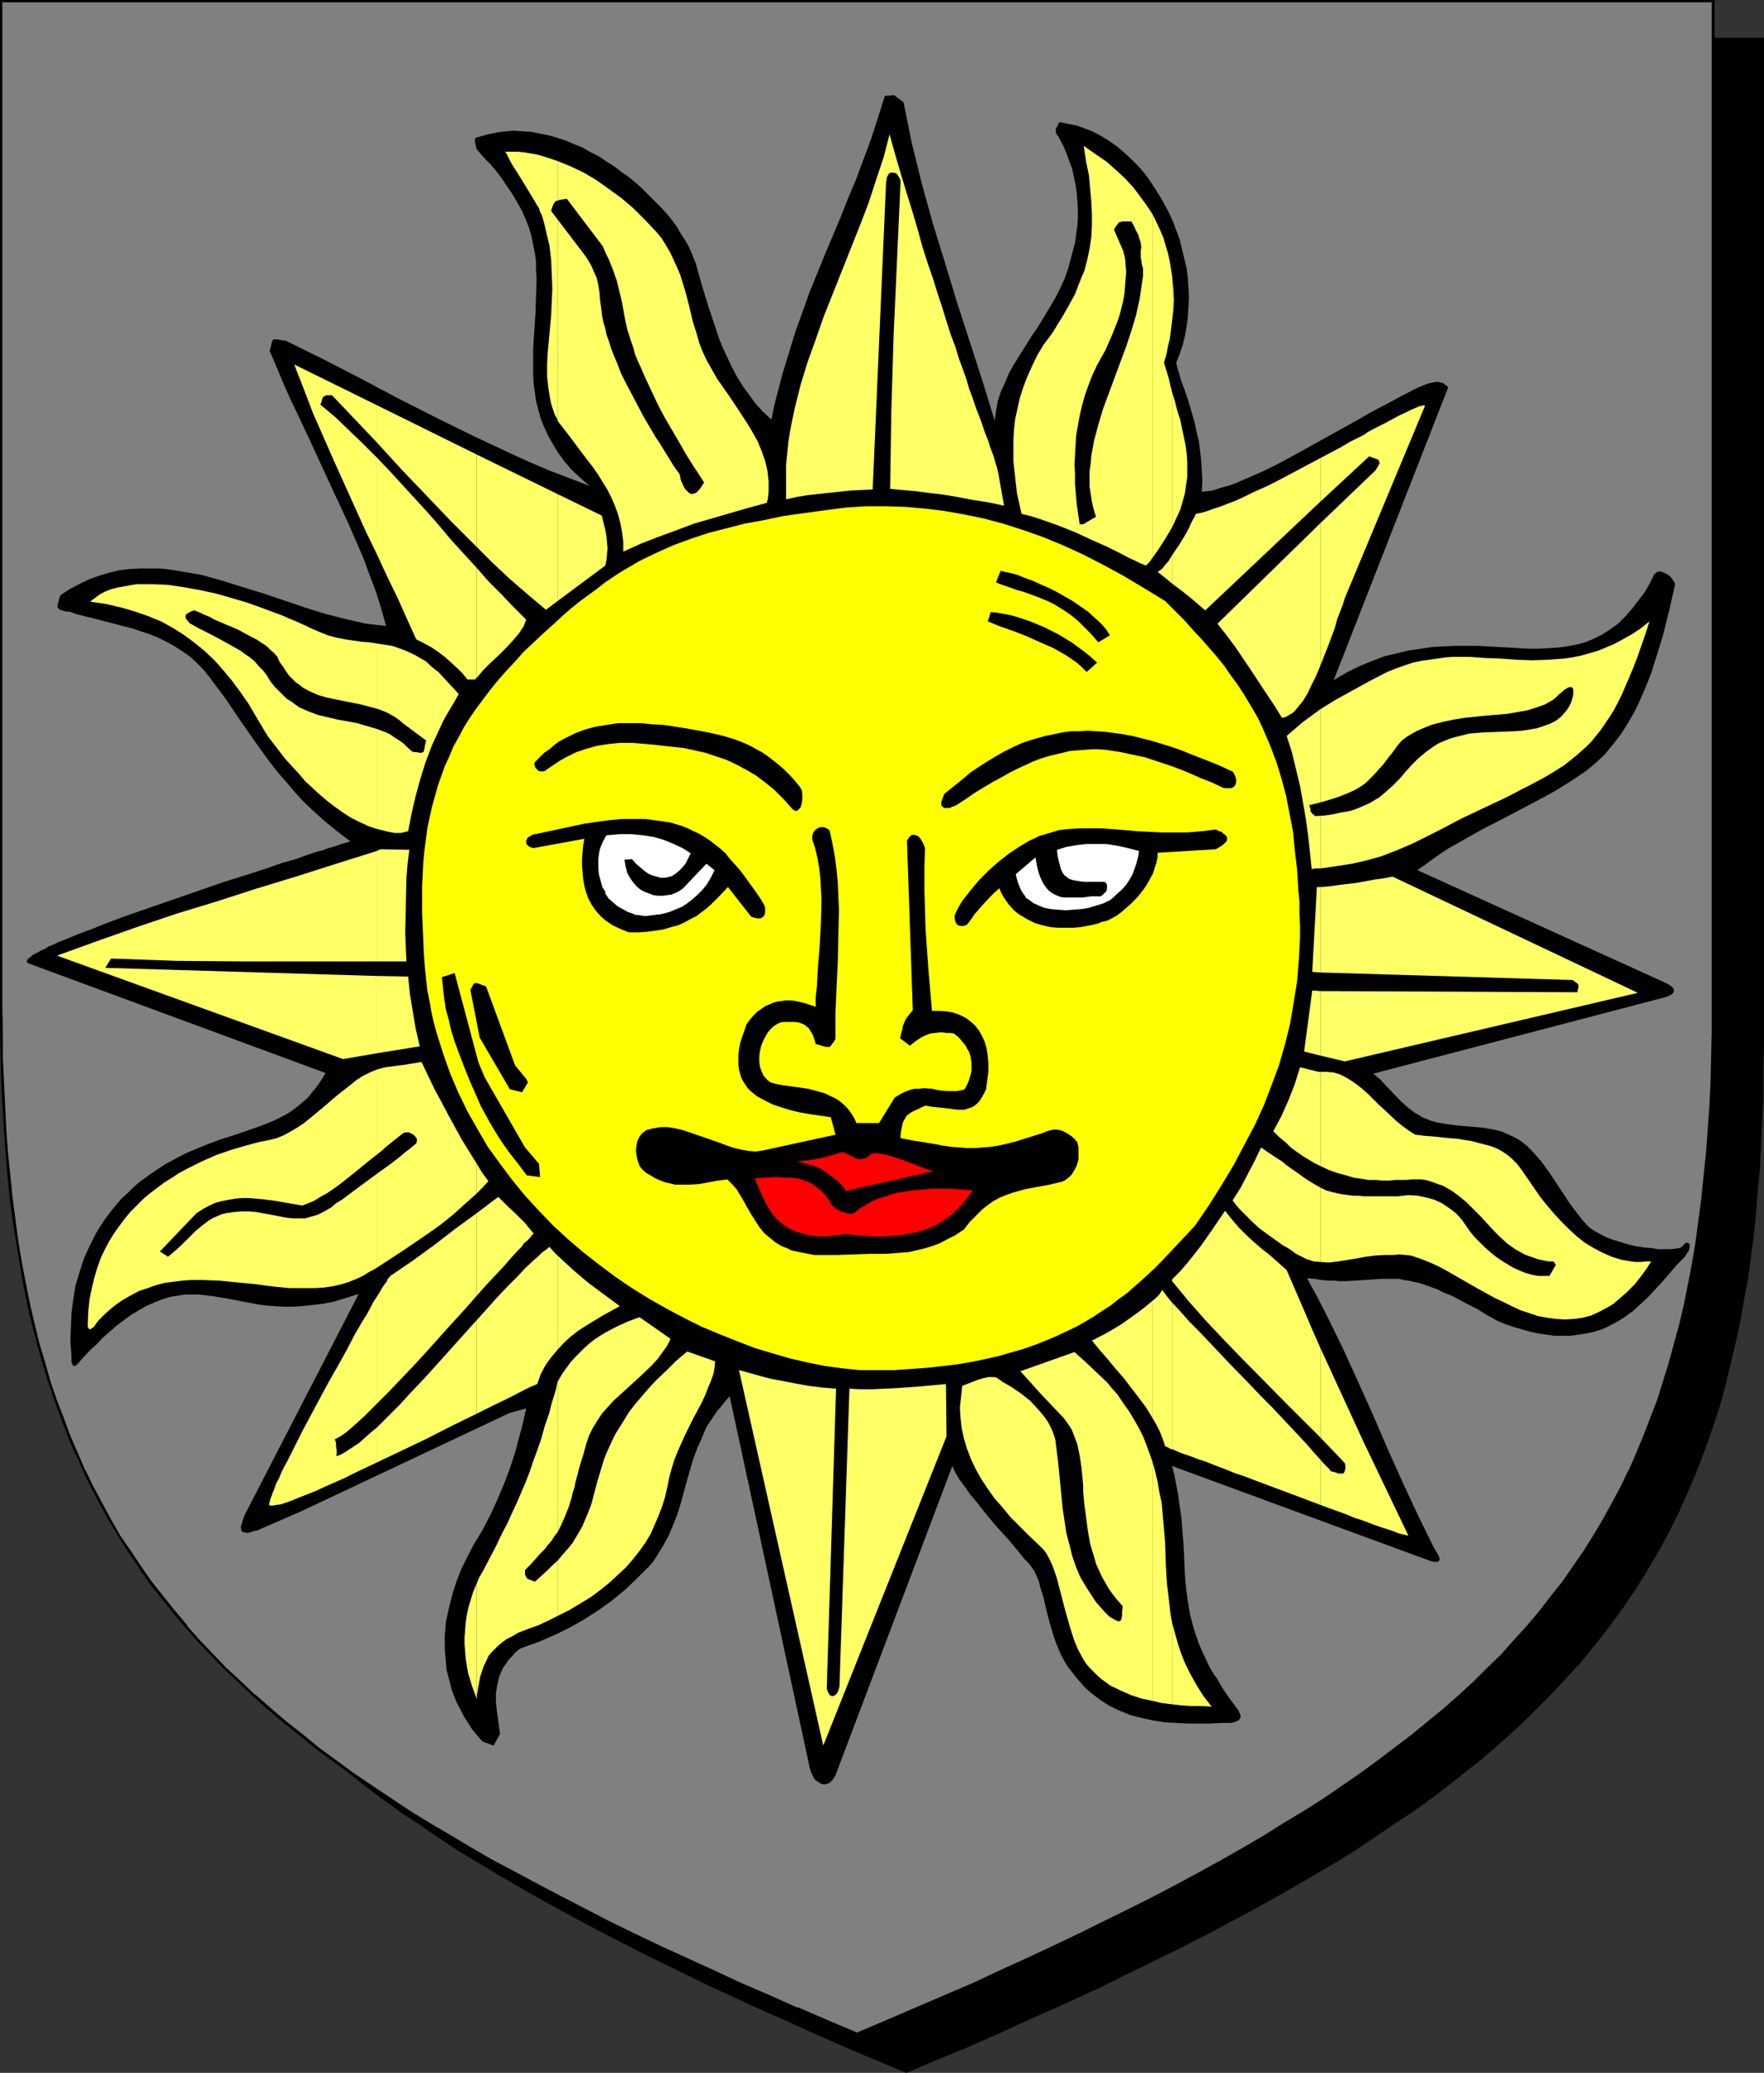 <?xml version="1.0" encoding="UTF-8" standalone="no"?>
<svg
   version="1.0"
   width="129.724mm"
   height="152.441mm"
   id="svg79"
   sodipodi:docname="Sun 2.wmf"
   xmlns:inkscape="http://www.inkscape.org/namespaces/inkscape"
   xmlns:sodipodi="http://sodipodi.sourceforge.net/DTD/sodipodi-0.dtd"
   xmlns="http://www.w3.org/2000/svg"
   xmlns:svg="http://www.w3.org/2000/svg">
  <rect width="100%" height="100%" fill="#333333" stroke="none"/>
  <sodipodi:namedview
     id="namedview79"
     pagecolor="#ffffff"
     bordercolor="#000000"
     borderopacity="0.25"
     inkscape:showpageshadow="2"
     inkscape:pageopacity="0.0"
     inkscape:pagecheckerboard="0"
     inkscape:deskcolor="#d1d1d1"
     inkscape:document-units="mm" />
  <defs
     id="defs1">
    <pattern
       id="WMFhbasepattern"
       patternUnits="userSpaceOnUse"
       width="6"
       height="6"
       x="0"
       y="0" />
  </defs>
  <path
     style="fill:#000000;fill-opacity:1;fill-rule:evenodd;stroke:none"
     d="m 251.934,575.832 8.403,-3.555 8.08,-3.555 8.08,-3.393 7.757,-3.555 7.757,-3.393 7.434,-3.393 7.272,-3.393 7.11,-3.555 6.949,-3.393 6.949,-3.393 6.626,-3.393 6.464,-3.393 6.302,-3.231 6.141,-3.393 5.979,-3.555 5.818,-3.393 5.656,-3.393 5.656,-3.393 5.333,-3.555 5.171,-3.393 5.171,-3.555 4.848,-3.555 4.848,-3.555 4.686,-3.555 4.363,-3.716 4.363,-3.716 4.202,-3.716 4.202,-3.716 3.878,-3.878 3.717,-3.716 3.717,-4.039 3.555,-3.878 3.394,-4.039 3.232,-4.039 3.07,-4.201 3.07,-4.201 2.909,-4.201 2.747,-4.362 2.586,-4.362 2.586,-4.524 2.424,-4.686 2.262,-4.524 2.101,-4.847 2.101,-4.847 1.939,-4.847 1.778,-5.009 1.778,-5.17 1.616,-5.17 1.454,-5.332 1.293,-5.493 1.293,-5.493 1.131,-5.655 1.131,-5.655 0.97,-5.978 0.97,-5.816 0.808,-6.14 0.646,-6.301 0.485,-6.301 0.485,-6.463 0.485,-6.624 0.323,-6.786 0.162,-6.947 0.162,-6.947 V 290.501 10.825 H 251.934 14.059 v 279.514 7.109 l 0.162,7.109 0.323,6.947 0.323,6.624 0.323,6.624 0.485,6.463 0.646,6.463 0.646,6.14 0.808,6.14 0.808,5.978 0.97,5.816 0.97,5.816 1.293,5.655 1.293,5.493 1.293,5.493 1.616,5.17 1.616,5.332 1.616,5.009 1.778,5.009 1.939,5.009 2.101,4.847 2.101,4.686 2.262,4.686 2.424,4.524 2.586,4.524 2.586,4.524 2.747,4.362 2.909,4.201 3.07,4.201 3.07,4.201 3.232,4.039 3.394,4.039 3.555,3.878 3.717,3.878 3.717,3.878 3.878,3.878 4.202,3.716 4.202,3.716 4.363,3.716 4.363,3.716 4.686,3.555 4.848,3.555 4.848,3.555 5.171,3.555 5.171,3.393 5.333,3.555 5.656,3.393 5.656,3.393 5.818,3.393 5.979,3.555 6.141,3.393 6.302,3.231 6.464,3.393 6.626,3.393 6.787,3.393 6.949,3.393 7.272,3.555 7.272,3.393 7.434,3.393 7.757,3.393 7.757,3.555 8.08,3.393 8.08,3.555 z"
     id="path1" />
  <path
     style="fill:#000000;fill-opacity:1;fill-rule:evenodd;stroke:none"
     d="m 251.934,576.155 8.403,-3.555 8.242,-3.393 8.08,-3.555 v 0 l 7.757,-3.555 7.595,-3.393 h 0.162 l 14.706,-6.786 7.11,-3.555 6.949,-3.393 6.949,-3.393 6.626,-3.393 6.464,-3.393 6.302,-3.393 6.141,-3.393 5.979,-3.393 5.818,-3.393 5.818,-3.393 5.494,-3.393 5.333,-3.555 5.171,-3.555 5.171,-3.393 5.01,-3.555 v 0 l 4.686,-3.555 4.686,-3.716 4.525,-3.555 4.363,-3.716 4.202,-3.716 v 0 l 4.04,-3.716 3.878,-3.878 3.878,-3.878 3.555,-3.878 3.555,-3.878 h 0.162 l 3.394,-4.201 3.232,-4.039 3.07,-4.039 3.07,-4.201 v -0.162 l 2.909,-4.201 2.747,-4.362 2.586,-4.362 2.586,-4.524 2.424,-4.686 2.262,-4.524 v -0.162 l 2.101,-4.686 v 0 l 2.101,-4.847 1.939,-5.009 1.778,-4.847 1.778,-5.17 1.616,-5.17 1.454,-5.332 v -0.162 l 1.293,-5.332 1.293,-5.493 1.293,-5.816 0.97,-5.655 1.131,-5.816 0.808,-5.978 0.808,-6.14 0.646,-6.14 0.485,-6.463 v 0 l 0.646,-6.463 0.323,-6.624 0.323,-6.786 0.323,-6.947 v -6.947 l 0.162,-7.109 V 10.502 H 13.736 v 279.838 7.109 l 0.162,7.109 0.162,6.947 0.323,6.624 0.485,6.624 0.485,6.463 v 0.162 l 0.485,6.301 0.808,6.14 0.646,6.14 0.97,5.978 0.97,5.978 0.97,5.655 1.293,5.655 1.131,5.493 v 0.162 l 1.454,5.332 1.454,5.332 1.616,5.332 1.778,5.009 1.778,5.009 1.939,5.009 2.101,4.847 v 0 l 2.101,4.686 v 0 l 2.424,4.686 2.262,4.524 2.586,4.524 2.586,4.524 2.747,4.362 2.909,4.201 3.07,4.201 v 0.162 l 3.07,4.039 3.232,4.039 3.394,4.201 h 0.162 l 3.394,3.878 3.717,3.878 3.878,3.878 3.878,3.878 4.04,3.716 v 0 l 4.202,3.716 4.363,3.716 4.525,3.555 4.686,3.716 4.686,3.555 h 0.162 l 4.848,3.555 5.171,3.393 5.171,3.555 5.333,3.555 5.656,3.393 5.656,3.393 5.818,3.393 5.979,3.393 6.141,3.393 6.302,3.393 6.464,3.393 6.626,3.393 6.787,3.393 6.949,3.393 7.272,3.555 14.706,6.786 v 0 l 7.757,3.393 7.757,3.555 v 0 l 8.08,3.555 8.08,3.393 8.565,3.555 0.162,-0.646 -8.403,-3.555 -8.242,-3.555 -7.918,-3.393 v 0 l -7.757,-3.555 -7.757,-3.393 v 0 l -14.706,-6.786 -7.11,-3.555 -6.949,-3.393 -6.787,-3.231 -6.787,-3.393 -6.464,-3.393 -6.302,-3.393 -6.141,-3.393 -5.979,-3.555 -5.818,-3.393 -5.656,-3.393 -5.494,-3.393 -5.494,-3.555 -5.171,-3.393 -5.171,-3.555 -4.848,-3.555 v 0 l -4.686,-3.555 -4.686,-3.555 -4.525,-3.716 -4.363,-3.716 -4.202,-3.716 v 0.162 l -4.04,-3.716 -3.878,-3.878 -3.878,-3.878 -3.555,-3.878 -3.555,-3.878 v 0 l -3.394,-4.201 -3.232,-4.039 -3.07,-4.039 v 0 l -3.07,-4.201 -2.909,-4.201 -2.747,-4.524 -2.747,-4.362 -2.424,-4.524 -2.424,-4.524 -2.262,-4.686 v 0 l -2.101,-4.686 v 0 l -2.101,-4.847 -1.778,-5.009 -1.939,-4.847 -1.616,-5.17 -1.616,-5.17 -1.454,-5.332 -1.454,-5.493 v 0.162 l -1.293,-5.655 -1.131,-5.655 -1.131,-5.655 -0.97,-5.816 -0.808,-6.14 -0.808,-5.978 -0.646,-6.301 -0.646,-6.301 v 0 l -0.485,-6.463 -0.323,-6.624 -0.323,-6.624 -0.323,-6.947 v -7.109 l -0.162,-7.109 V 10.825 l -0.323,0.323 H 489.809 l -0.323,-0.323 v 279.676 7.109 l -0.162,6.947 -0.162,6.947 -0.323,6.786 -0.485,6.624 -0.485,6.463 v -0.162 l -0.646,6.463 -0.646,6.14 -0.808,6.14 -0.808,5.978 -0.97,5.816 -1.131,5.816 -1.131,5.655 -1.293,5.493 -1.454,5.493 v -0.162 l -1.454,5.332 -1.616,5.17 -1.616,5.17 -1.939,5.009 -1.939,4.847 -1.939,4.847 v 0 l -2.101,4.847 v -0.162 l -2.262,4.686 -2.424,4.686 -2.586,4.362 -2.586,4.524 -2.747,4.362 -2.909,4.201 v 0 l -2.909,4.201 -3.232,4.039 -3.232,4.039 -3.394,4.201 v 0 l -3.555,3.878 -3.555,3.878 -3.878,3.878 -3.878,3.878 -4.04,3.716 v -0.162 l -4.202,3.716 -4.363,3.716 -4.525,3.716 -4.686,3.555 -4.686,3.555 v 0 l -4.848,3.555 -5.171,3.555 -5.171,3.393 -5.333,3.555 -5.656,3.393 -5.656,3.393 -5.818,3.393 -5.979,3.555 -6.141,3.393 -6.302,3.393 -6.464,3.393 -6.787,3.393 -6.787,3.231 -6.949,3.393 -7.11,3.555 -14.867,6.786 h 0.162 l -7.595,3.393 -7.918,3.555 v 0 l -7.918,3.393 -8.242,3.555 -8.403,3.555 h 0.323 z"
     id="path2" />
  <path
     style="fill:#808080;fill-opacity:1;fill-rule:evenodd;stroke:none"
     d="m 238.198,565.33 8.403,-3.555 8.08,-3.393 8.08,-3.555 7.757,-3.393 7.757,-3.555 7.434,-3.393 7.272,-3.393 7.11,-3.393 6.949,-3.393 6.949,-3.393 6.626,-3.393 6.464,-3.393 6.302,-3.393 6.141,-3.393 5.979,-3.393 5.818,-3.393 5.656,-3.555 5.656,-3.393 5.333,-3.555 5.171,-3.393 5.171,-3.555 4.848,-3.555 4.848,-3.555 4.686,-3.555 4.363,-3.716 4.363,-3.555 4.202,-3.716 4.202,-3.878 3.878,-3.716 3.717,-3.878 3.717,-3.878 3.555,-4.039 3.394,-3.878 3.232,-4.201 3.07,-4.201 3.07,-4.039 2.909,-4.362 2.747,-4.362 2.586,-4.362 2.586,-4.524 2.424,-4.686 2.262,-4.686 2.101,-4.686 2.101,-4.847 1.939,-4.847 1.778,-5.009 1.778,-5.17 1.616,-5.17 1.454,-5.332 1.293,-5.493 1.293,-5.493 1.131,-5.655 1.131,-5.655 0.97,-5.978 0.97,-5.978 0.808,-6.14 0.646,-6.14 0.485,-6.301 0.485,-6.463 0.485,-6.786 0.323,-6.624 0.162,-6.947 0.162,-7.109 V 279.838 0.323 H 238.198 0.323 V 279.838 v 7.109 l 0.162,7.109 0.323,6.947 0.323,6.624 0.323,6.786 0.485,6.463 0.485,6.301 0.808,6.14 0.808,6.14 0.808,5.978 0.97,5.978 0.97,5.655 1.293,5.655 1.293,5.493 1.293,5.332 1.616,5.493 1.454,5.17 1.778,5.17 1.778,4.847 1.939,5.009 2.101,4.847 2.101,4.686 2.262,4.686 2.424,4.686 2.586,4.362 2.586,4.524 2.747,4.201 2.909,4.362 2.909,4.201 3.232,4.201 3.232,4.039 3.394,4.039 3.555,3.878 3.555,4.039 3.878,3.716 3.878,3.878 4.04,3.716 4.202,3.716 4.363,3.716 4.525,3.555 4.686,3.716 4.686,3.555 5.01,3.555 5.01,3.393 5.333,3.555 5.333,3.393 5.494,3.555 5.656,3.393 5.818,3.393 6.141,3.393 6.141,3.393 6.302,3.393 6.464,3.393 6.626,3.393 6.787,3.555 6.949,3.393 7.11,3.393 7.434,3.393 7.434,3.393 7.595,3.555 7.918,3.393 7.918,3.555 8.242,3.393 z"
     id="path3" />
  <path
     style="fill:#000000;fill-opacity:1;fill-rule:evenodd;stroke:none"
     d="m 238.198,565.815 8.403,-3.555 8.242,-3.555 8.08,-3.393 v -0.162 l 7.757,-3.555 7.595,-3.393 7.434,-3.393 h 0.162 l 7.272,-3.393 7.11,-3.393 13.898,-6.786 6.626,-3.393 6.464,-3.393 6.302,-3.393 6.141,-3.393 5.979,-3.393 5.818,-3.555 5.818,-3.393 5.494,-3.393 5.333,-3.555 5.171,-3.393 5.171,-3.555 5.01,-3.555 v 0 l 4.686,-3.555 4.686,-3.555 4.525,-3.716 4.363,-3.555 v -0.162 l 4.202,-3.716 4.04,-3.716 3.878,-3.878 3.878,-3.716 3.555,-4.039 3.555,-3.878 h 0.162 l 3.394,-4.039 3.232,-4.039 3.07,-4.201 3.07,-4.201 v 0 l 2.909,-4.362 2.747,-4.362 2.586,-4.362 2.586,-4.524 2.424,-4.524 2.262,-4.686 v -0.162 l 2.101,-4.686 v 0 l 2.101,-4.847 1.939,-4.847 1.778,-5.17 1.778,-5.009 1.616,-5.332 1.454,-5.17 v -0.162 l 1.293,-5.332 1.293,-5.655 1.293,-5.655 0.97,-5.655 1.131,-5.816 0.808,-5.978 0.808,-6.14 0.646,-6.301 0.485,-6.301 v 0 l 0.646,-6.463 0.323,-6.786 0.323,-6.624 0.323,-6.947 v -7.109 l 0.162,-7.109 V 0 H 0 v 279.838 7.109 l 0.162,7.109 0.162,6.947 0.323,6.624 0.485,6.786 0.485,6.463 v 0 l 0.485,6.301 0.646,6.301 0.808,5.978 0.97,6.14 0.97,5.816 0.97,5.655 1.131,5.655 1.293,5.493 1.454,5.493 v 0 l 1.454,5.332 1.616,5.17 1.778,5.17 1.778,5.009 1.939,5.009 1.939,4.686 h 0.162 l 2.101,4.847 v 0.162 l 2.262,4.524 2.424,4.686 2.586,4.524 2.586,4.362 2.747,4.362 2.909,4.201 v 0.162 l 2.909,4.201 3.232,4.039 3.232,4.039 3.394,4.039 v 0 l 3.555,4.039 3.717,3.878 3.717,3.878 4.04,3.716 4.04,3.878 v 0 l 4.202,3.716 4.363,3.716 4.525,3.555 4.525,3.716 4.848,3.555 v 0 l 5.01,3.555 5.01,3.393 5.171,3.555 5.494,3.393 5.494,3.555 5.656,3.393 5.818,3.393 5.979,3.393 6.302,3.393 6.141,3.393 6.626,3.393 13.413,6.786 6.949,3.393 7.11,3.393 7.434,3.555 7.434,3.393 v 0 l 7.757,3.393 7.757,3.555 8.08,3.393 v 0.162 l 8.08,3.555 8.565,3.555 0.162,-0.808 -8.403,-3.555 -8.242,-3.555 v 0.162 l -7.918,-3.555 -7.918,-3.393 -7.595,-3.555 v 0 l -7.434,-3.393 -7.434,-3.393 -7.11,-3.393 -6.949,-3.393 -13.413,-6.947 -6.464,-3.393 -6.302,-3.393 -6.141,-3.231 -6.141,-3.555 -5.656,-3.393 -5.818,-3.393 -5.494,-3.393 -5.333,-3.555 -5.333,-3.555 -5.01,-3.393 -4.848,-3.555 v 0 L 88.557,485.677 84.032,481.961 79.507,478.406 75.144,474.69 70.942,470.974 v 0.162 l -4.04,-3.878 -4.04,-3.716 -3.717,-3.878 -3.717,-3.878 -3.555,-4.039 h 0.162 l -3.394,-4.039 -3.232,-4.039 -3.232,-4.039 -2.909,-4.201 v 0 l -2.909,-4.362 -2.909,-4.201 -2.586,-4.524 -2.424,-4.524 -2.424,-4.524 -2.262,-4.686 v 0.162 l -2.101,-4.847 v 0 l -2.101,-4.847 -1.778,-4.847 -1.939,-5.009 -1.778,-5.17 -1.454,-5.17 -1.616,-5.332 v 0 l -1.293,-5.332 -1.293,-5.493 -1.131,-5.655 -1.131,-5.816 -0.97,-5.816 -0.808,-5.978 -0.808,-6.14 -0.646,-6.301 -0.646,-6.301 v 0.162 l -0.485,-6.463 -0.323,-6.786 -0.323,-6.624 -0.323,-6.947 v -7.109 L 0.646,279.838 V 0.323 L 0.323,0.646 H 476.073 l -0.323,-0.323 V 279.838 v 7.109 l -0.162,7.109 -0.162,6.947 -0.323,6.624 -0.485,6.786 -0.485,6.463 v -0.162 l -0.646,6.301 -0.646,6.301 -0.808,6.14 -0.808,5.978 -0.97,5.816 -1.131,5.816 -1.131,5.655 -1.293,5.493 -1.454,5.332 v 0 l -1.454,5.332 -1.616,5.17 -1.616,5.17 -1.939,5.009 -1.939,5.009 -1.939,4.686 v 0 l -2.101,4.847 v -0.162 l -2.262,4.686 -2.424,4.524 -2.586,4.686 -2.586,4.362 -2.747,4.362 -2.909,4.201 v 0 l -2.909,4.201 -3.232,4.039 -3.232,4.201 -3.394,4.039 v 0 l -3.555,3.878 -3.555,4.039 -3.878,3.716 -3.878,3.878 -4.04,3.716 -4.202,3.716 v 0 l -4.363,3.555 -4.525,3.716 -4.686,3.555 -4.686,3.555 v 0 l -4.848,3.555 -5.171,3.555 -5.171,3.555 -5.333,3.393 -5.656,3.393 -5.656,3.555 -5.818,3.393 -5.979,3.393 -6.141,3.393 -6.302,3.393 -6.464,3.393 -6.787,3.393 -13.736,6.786 -7.11,3.393 -7.272,3.393 v 0 l -7.434,3.393 -7.595,3.555 -7.918,3.393 v 0 l -7.918,3.393 -8.242,3.555 -8.403,3.555 h 0.323 z"
     id="path4" />
  <path
     style="fill:#000000;fill-opacity:1;fill-rule:evenodd;stroke:none"
     d="m 224.947,490.847 -22.139,-102.758 -1.293,1.454 -1.131,1.454 -1.131,1.293 -0.97,1.454 -1.939,2.908 -1.293,3.07 -1.293,2.908 -1.131,3.07 -1.778,6.14 -1.616,5.978 -0.97,3.07 -1.131,2.908 -1.293,3.07 -1.616,2.908 -1.778,2.908 -0.97,1.454 -1.131,1.293 -3.07,3.07 -3.555,3.393 -3.717,3.07 -3.878,2.747 -4.04,2.585 -4.04,2.262 -4.04,1.939 -4.04,1.777 -4.04,1.454 -1.293,0.485 -1.293,0.969 -0.97,1.131 -0.97,0.969 -0.646,0.969 -0.808,1.131 -0.485,0.969 -0.485,1.131 -0.323,0.969 -0.485,2.1 -0.323,2.1 v 2.1 l 0.162,2.1 0.97,7.109 -1.778,3.231 -3.07,-1.131 -1.454,-1.616 -1.454,-1.777 -1.131,-1.777 -1.131,-1.777 -0.97,-1.939 -0.97,-1.777 -0.808,-1.939 -0.646,-1.777 -0.485,-1.939 -0.485,-1.777 -0.485,-1.939 -0.162,-1.939 -0.323,-3.716 v -3.716 l 0.323,-3.878 0.808,-3.716 0.97,-3.878 1.131,-3.555 1.454,-3.716 1.778,-3.555 1.778,-3.393 2.101,-3.393 2.262,-4.362 1.939,-4.201 1.778,-4.201 1.616,-4.201 1.454,-4.362 1.131,-4.201 1.131,-4.201 0.97,-4.362 -4.686,1.293 -57.853,27.305 -12.282,5.332 -0.97,0.162 -0.808,0.323 -0.646,0.162 h -0.646 l -0.323,-0.162 h -0.485 l -0.323,-0.323 -0.162,-0.162 v -0.485 l -0.162,-0.323 0.323,-1.131 0.323,-1.131 0.485,-1.293 31.674,-61.396 -3.555,1.131 -3.232,0.969 -3.07,0.646 -2.909,0.323 -2.909,0.323 -2.747,0.162 h -2.424 l -2.586,-0.162 -2.424,-0.162 -2.262,-0.323 -4.202,-0.808 -4.202,-0.808 -1.939,-0.323 -1.939,-0.323 -4.04,-0.485 H 53.328 51.389 l -1.939,0.323 -2.101,0.323 -2.101,0.646 -2.101,0.808 -2.262,0.969 -2.262,1.293 -2.424,1.454 -2.586,1.939 -1.293,0.969 -1.293,1.131 -2.747,2.424 -1.293,1.454 -1.454,1.293 -1.616,1.616 -1.454,1.616 -0.646,0.808 -0.485,0.485 -0.485,0.323 h -0.485 l -0.162,-0.323 -0.323,-0.646 v -0.808 -1.131 l -0.323,-3.878 0.162,-4.039 0.162,-3.878 0.485,-3.878 0.646,-3.878 1.131,-3.716 1.131,-3.555 1.616,-3.555 1.778,-3.555 2.101,-3.393 2.424,-3.231 2.586,-3.07 1.616,-1.454 1.454,-1.454 1.616,-1.454 1.778,-1.293 1.778,-1.293 1.939,-1.293 1.939,-1.293 2.101,-1.131 1.778,-0.969 1.939,-0.969 3.394,-1.454 3.232,-1.293 3.07,-1.131 3.07,-0.969 2.909,-0.969 2.747,-0.969 2.747,-0.969 2.424,-0.969 2.424,-1.131 2.424,-1.293 2.262,-1.616 2.101,-1.777 1.131,-0.969 0.97,-1.293 0.97,-1.131 0.97,-1.293 0.97,-1.454 0.97,-1.616 -82.739,-30.537 -0.162,-0.162 -0.162,-0.323 0.162,-0.323 0.162,-0.323 0.323,-0.323 0.485,-0.323 0.485,-0.485 0.646,-0.323 0.97,-0.485 0.808,-0.485 1.131,-0.485 0.97,-0.646 1.293,-0.485 1.293,-0.646 2.909,-1.131 3.07,-1.293 3.555,-1.293 3.555,-1.454 3.878,-1.454 4.04,-1.454 4.202,-1.454 17.291,-5.978 4.202,-1.454 4.202,-1.293 4.04,-1.293 3.878,-1.293 3.717,-1.293 3.555,-0.969 3.07,-1.131 2.909,-0.969 1.454,-0.323 1.131,-0.485 1.131,-0.323 1.131,-0.323 0.97,-0.323 0.808,-0.323 0.646,-0.162 0.646,-0.162 0.485,-0.162 0.323,-0.162 h 0.323 v -0.162 l -3.394,-2.585 -3.394,-2.747 -2.909,-2.585 -2.909,-2.747 -2.586,-2.747 -2.424,-2.908 -2.424,-2.747 -2.262,-2.908 -4.202,-5.816 -4.04,-5.816 -4.04,-5.978 -4.363,-5.816 -1.778,-2.262 -1.939,-1.939 -1.939,-1.777 -2.101,-1.454 -2.262,-1.454 -2.101,-1.131 -2.262,-1.131 -2.424,-0.969 -2.424,-0.808 -2.424,-0.808 -5.01,-1.293 -5.01,-1.293 -5.171,-1.293 -0.97,-0.323 -0.808,-0.323 -0.808,-0.162 h -0.646 l -0.646,-0.162 -0.485,-0.162 -0.485,-0.162 -0.162,-0.162 -0.485,-0.485 v -0.323 -0.323 l 0.162,-0.646 0.162,-0.485 0.162,-0.808 0.323,-0.808 2.747,-1.777 2.747,-1.454 2.747,-1.293 2.747,-0.969 2.747,-0.808 2.747,-0.646 2.747,-0.323 2.909,-0.162 h 2.747 2.909 l 2.747,0.323 2.909,0.485 2.909,0.485 2.747,0.485 5.818,1.616 5.656,1.777 5.818,1.777 11.474,3.878 5.656,1.777 5.656,1.454 2.909,0.646 2.747,0.646 2.909,0.323 2.747,0.323 -1.293,-4.686 -1.454,-4.686 -1.778,-4.686 -1.778,-4.847 -2.101,-4.847 -2.101,-4.847 -4.525,-9.694 -4.525,-9.856 -2.262,-4.847 -2.262,-4.847 -2.262,-4.686 -2.101,-4.686 -1.939,-4.686 -1.939,-4.524 0.162,-0.808 0.162,-0.485 0.162,-0.646 v -0.323 l 0.323,-0.646 0.162,-0.323 h 0.485 0.646 l 0.97,0.162 0.646,0.162 h 0.646 l 10.504,5.17 10.342,5.332 10.342,5.493 10.504,5.332 10.504,5.17 10.666,5.009 5.333,2.424 5.333,2.262 5.494,2.1 5.494,2.1 -2.586,-2.262 -2.424,-2.262 -1.939,-2.262 -1.778,-2.424 -1.454,-2.424 -1.293,-2.262 -1.131,-2.424 -0.97,-2.424 -0.646,-2.424 -0.646,-2.424 -0.323,-2.424 -0.323,-2.262 -0.162,-2.585 v -2.262 -5.009 l 0.323,-4.847 0.323,-4.847 0.162,-4.847 0.162,-4.847 -0.162,-2.424 v -2.424 l -0.323,-2.424 -0.485,-2.262 -0.485,-2.424 -0.646,-2.262 -0.97,-2.424 -0.97,-2.262 -1.454,-2.585 -1.454,-2.424 -1.454,-2.1 -1.293,-1.939 -1.454,-1.939 -1.616,-1.939 -1.939,-1.939 -1.939,-2.262 -0.162,-0.646 -0.162,-0.646 -0.162,-0.646 v -0.485 -0.485 l 0.323,-0.323 0.485,-0.162 0.646,-0.162 2.262,-0.646 2.424,-0.485 2.424,-0.323 2.262,-0.162 2.424,0.162 2.424,0.162 2.424,0.485 2.424,0.485 2.262,0.646 2.424,0.808 2.262,0.969 2.424,0.969 2.262,1.293 2.262,1.131 2.101,1.454 2.101,1.293 2.101,1.616 2.101,1.454 1.939,1.616 1.778,1.616 1.778,1.777 1.778,1.777 1.616,1.616 1.616,1.777 1.454,1.777 1.293,1.777 1.131,1.939 1.131,1.777 0.97,1.616 0.808,1.777 0.646,1.616 0.646,1.616 1.616,5.816 1.778,5.816 1.939,5.816 0.97,2.908 1.131,2.908 1.293,2.747 1.293,2.747 1.454,2.747 1.616,2.585 1.778,2.424 1.778,2.424 2.101,2.262 2.262,2.1 0.646,-3.393 0.808,-3.231 1.616,-6.14 1.778,-5.816 1.778,-5.816 1.939,-5.332 1.939,-5.493 4.202,-10.34 4.363,-10.34 2.101,-5.332 2.262,-5.332 2.101,-5.655 2.101,-5.655 1.939,-5.978 1.939,-6.14 2.586,-0.162 2.586,1.939 1.131,5.493 1.131,5.655 2.747,11.148 3.07,11.148 3.394,10.987 3.394,11.148 3.555,10.987 3.555,10.987 3.394,10.987 0.323,-2.585 0.485,-2.747 0.808,-2.585 1.131,-2.424 1.131,-2.747 1.454,-2.585 1.616,-2.585 1.616,-2.585 1.616,-2.585 1.778,-2.585 3.232,-5.332 1.616,-2.747 1.293,-2.585 1.293,-2.747 0.97,-2.747 0.646,-2.424 0.646,-2.424 0.646,-2.424 0.323,-2.424 0.323,-2.262 0.162,-2.424 v -2.262 l -0.162,-2.262 -0.162,-2.262 -0.323,-2.262 -0.485,-2.262 -0.485,-2.262 -0.808,-2.1 -0.808,-2.262 -0.97,-2.262 -1.131,-2.1 -0.485,-0.646 -0.323,-0.646 V 36.353 36.03 35.707 l 0.323,-0.485 0.323,-0.646 0.323,-0.646 2.424,0.485 2.424,0.485 2.262,0.808 2.424,0.969 2.101,1.131 2.101,1.293 2.101,1.454 1.939,1.616 1.939,1.777 1.778,1.777 1.778,1.939 1.616,2.1 1.454,2.262 1.454,2.262 1.293,2.262 1.293,2.424 1.131,2.424 0.97,2.585 0.97,2.585 0.646,2.747 0.646,2.585 0.646,2.747 0.323,2.585 0.162,2.747 0.162,2.747 -0.162,2.585 -0.162,2.747 -0.323,2.585 -0.485,2.747 -0.646,2.585 -0.808,2.424 -0.97,2.424 0.323,1.454 0.485,1.454 0.485,1.777 0.646,1.777 0.646,1.777 0.646,1.939 0.646,2.1 0.646,2.262 0.646,2.262 0.485,2.424 0.646,2.585 0.323,2.585 0.323,2.747 0.162,2.747 0.162,3.07 -0.162,2.908 1.454,-0.162 1.454,-0.162 1.454,-0.485 1.616,-0.485 1.778,-0.485 1.778,-0.646 1.778,-0.808 1.939,-0.808 4.04,-1.777 4.202,-2.1 4.202,-2.262 4.363,-2.424 8.726,-4.847 4.363,-2.424 4.202,-2.424 4.04,-2.1 3.878,-2.1 1.939,-0.969 1.778,-0.969 1.778,-0.808 1.616,-0.646 0.97,-0.323 0.97,-0.162 0.808,-0.162 h 0.646 l 0.646,0.162 0.646,0.162 0.646,0.485 0.808,0.646 -31.835,81.431 3.555,-2.1 3.555,-1.777 3.555,-1.454 3.394,-1.293 3.394,-0.808 3.394,-0.808 3.394,-0.485 3.232,-0.485 3.07,-0.162 3.232,-0.162 h 3.07 3.07 l 5.979,0.323 2.747,0.162 2.909,0.162 2.747,0.162 h 2.747 l 2.747,-0.162 2.586,-0.162 2.424,-0.323 2.586,-0.485 2.424,-0.646 2.424,-0.969 2.262,-1.131 2.262,-1.454 2.262,-1.616 2.101,-2.1 0.97,-1.131 1.131,-1.293 0.97,-1.293 0.97,-1.293 1.131,-1.454 0.97,-1.616 0.97,-1.777 0.808,-1.777 0.485,-0.323 0.323,-0.323 0.485,-0.162 h 0.485 l 0.97,0.323 0.97,0.485 0.808,0.646 0.646,0.808 0.485,0.808 0.162,0.323 v 0.323 l -1.616,7.109 -1.778,7.109 -1.131,3.716 -1.131,3.555 -1.131,3.555 -1.454,3.555 -1.454,3.393 -1.616,3.393 -1.778,3.07 -1.939,3.07 -2.262,2.908 -2.262,2.747 -2.586,2.424 -2.747,2.262 -2.909,1.939 -2.747,1.777 -2.909,1.777 -2.909,1.616 -5.818,3.07 -5.818,3.07 -5.979,3.07 -5.979,3.393 -2.909,1.616 -2.909,1.939 -2.909,2.1 -2.909,2.1 68.68,31.183 0.97,0.485 0.97,0.646 0.485,0.485 0.162,0.485 v 0.485 l -0.323,0.485 -0.646,0.485 -1.131,0.485 -81.446,21.327 1.939,1.616 1.778,1.939 3.717,3.878 1.939,1.777 2.101,1.616 1.131,0.646 0.97,0.646 1.293,0.485 1.131,0.485 1.778,0.485 1.778,0.323 3.555,0.485 1.778,0.162 1.939,0.162 3.717,0.323 1.778,0.323 1.778,0.323 1.778,0.485 1.778,0.808 1.778,0.808 1.616,0.969 1.616,1.293 1.616,1.616 2.424,2.747 2.101,2.908 1.939,2.908 1.939,2.908 1.778,2.747 1.939,2.585 1.778,2.262 0.97,1.131 0.97,0.969 1.454,0.969 1.454,0.808 1.939,0.969 1.778,0.646 2.101,0.646 2.101,0.646 2.101,0.485 2.262,0.323 1.939,0.162 1.939,0.323 h 1.778 1.616 l 1.454,-0.162 1.131,-0.162 0.323,-0.162 0.323,-0.323 0.323,-0.162 0.162,-0.323 0.323,-0.323 0.323,-0.162 h 0.162 0.323 l 0.323,0.162 0.162,0.323 v 0.646 l -0.162,0.969 -0.646,0.969 -0.646,0.969 -2.101,2.1 -3.878,4.524 -4.04,4.362 -2.101,1.939 -2.101,1.939 -2.424,1.777 -2.101,1.293 -2.101,1.131 -2.101,0.969 -2.101,0.646 -2.262,0.485 -2.101,0.323 -2.262,0.323 h -2.101 -2.262 l -2.262,-0.323 -2.262,-0.323 -2.262,-0.485 -2.262,-0.646 -2.262,-0.646 -2.424,-0.808 -2.262,-0.969 -2.909,-1.616 -2.586,-1.616 -2.586,-1.293 -2.424,-1.293 -2.101,-1.131 -2.101,-0.808 -1.939,-0.969 -1.778,-0.646 -1.778,-0.646 -1.616,-0.485 -1.454,-0.323 -1.454,-0.323 -1.293,-0.162 -1.293,-0.323 h -2.424 -2.424 l -2.262,0.162 -2.424,0.162 -2.586,0.162 -2.747,0.162 h -1.616 l -1.616,-0.162 h -1.616 l -1.778,-0.162 -1.939,-0.323 -2.101,-0.162 2.586,4.686 2.424,4.686 4.686,9.533 4.363,9.533 4.202,9.371 4.04,9.371 4.202,9.371 4.363,9.371 4.525,9.209 0.646,0.969 0.485,0.969 0.323,0.646 v 0.646 l -0.323,0.323 -0.323,0.162 h -0.808 l -0.808,-0.162 -72.074,-26.497 0.646,2.585 0.485,2.585 0.485,2.424 0.323,2.424 0.646,4.362 0.323,4.201 0.323,4.201 0.162,3.716 0.162,3.716 0.323,3.716 0.485,3.716 0.646,3.716 0.97,3.716 0.646,1.939 0.646,1.939 0.808,1.939 0.97,2.1 0.97,2.1 1.131,2.1 1.454,2.1 1.293,2.262 1.616,2.424 1.778,2.424 0.485,0.646 0.485,0.646 0.323,0.485 0.162,0.485 0.162,0.485 0.162,0.323 -0.162,0.646 -0.323,0.485 -0.646,0.323 -0.808,0.323 -0.97,0.162 h -2.747 l -2.909,0.162 h -3.07 -3.07 l -3.07,-0.162 -3.232,-0.162 -3.07,-0.485 -3.07,-0.646 -3.232,-0.808 -2.909,-1.131 -3.07,-1.454 -1.293,-0.808 -1.454,-0.969 -1.293,-0.969 -1.454,-1.131 -1.293,-1.131 -1.131,-1.293 -1.293,-1.454 -1.131,-1.454 -1.293,-1.616 -0.97,-1.616 -0.808,-1.454 -0.808,-1.777 -0.646,-1.616 -0.646,-1.777 -1.131,-3.716 -0.97,-3.716 -0.808,-3.555 -0.485,-1.616 -0.485,-1.454 -0.323,-1.454 -0.485,-1.131 -0.485,-1.131 -0.323,-0.808 -0.323,-0.323 -0.646,-0.969 -0.485,-0.646 -1.293,-1.293 -1.293,-1.616 -1.454,-1.777 -1.616,-1.939 -1.778,-1.939 -1.939,-2.1 -3.555,-4.362 -1.778,-2.262 -1.778,-2.1 -1.454,-2.1 -1.454,-1.939 -1.131,-1.939 -0.808,-1.777 -32.482,85.955 -0.485,0.808 -0.485,0.646 -0.485,0.485 -0.485,0.323 -0.646,0.162 -0.485,0.162 -0.646,-0.162 -0.485,-0.162 -0.485,-0.323 -0.485,-0.323 -0.646,-0.485 -0.323,-0.646 -0.323,-0.646 -0.323,-0.646 -0.323,-0.969 z"
     id="path5" />
  <path
     style="fill:#ffff00;fill-opacity:1;fill-rule:evenodd;stroke:none"
     d="m 238.845,380.818 -4.686,-0.485 -4.848,-0.646 -4.848,-0.969 -4.848,-1.131 -5.01,-1.454 -4.848,-1.454 -5.01,-1.939 -4.848,-1.939 -5.01,-2.1 -4.848,-2.424 -4.848,-2.585 -4.848,-2.747 -4.686,-2.908 -4.525,-3.07 -4.525,-3.393 -4.363,-3.393 -4.363,-3.716 -4.202,-3.878 -3.878,-4.039 -3.878,-4.201 -3.555,-4.362 -3.394,-4.524 -3.394,-4.686 -2.909,-5.009 -2.747,-4.847 -2.586,-5.332 -2.262,-5.332 -1.939,-5.493 -1.778,-5.655 -0.808,-2.908 -0.646,-2.908 -0.485,-2.908 -0.646,-3.07 -0.323,-2.908 -0.323,-3.07 -0.323,-4.201 -0.162,-3.878 -0.162,-3.878 -0.162,-3.716 v -3.555 -3.555 l 0.162,-3.393 0.162,-3.393 0.323,-3.393 0.808,-6.14 0.646,-3.07 0.646,-2.908 0.808,-2.908 0.808,-2.908 0.97,-2.747 0.97,-2.747 1.293,-2.747 1.131,-2.747 1.454,-2.585 1.454,-2.747 1.616,-2.585 1.778,-2.585 1.939,-2.585 1.939,-2.585 2.101,-2.585 2.262,-2.585 2.424,-2.585 2.424,-2.747 2.747,-2.585 2.747,-2.585 3.07,-2.747 2.424,-2.262 2.424,-2.1 2.424,-1.939 2.424,-1.777 2.424,-1.777 2.262,-1.777 2.424,-1.616 2.262,-1.454 4.686,-2.747 4.686,-2.262 4.686,-2.1 4.848,-1.777 4.848,-1.616 5.01,-1.293 5.01,-1.293 5.333,-0.969 5.333,-1.131 5.656,-0.808 5.979,-0.808 6.141,-0.808 5.494,-0.323 h 5.333 l 5.494,0.162 5.494,0.485 5.333,0.646 5.494,0.969 5.494,1.131 5.494,1.454 5.494,1.777 5.494,1.939 5.494,2.262 5.656,2.585 5.656,2.908 5.656,3.07 5.656,3.393 5.818,3.555 2.747,2.747 2.586,2.585 2.424,2.747 2.424,2.585 2.262,2.585 2.101,2.424 1.939,2.424 1.778,2.585 1.778,2.424 1.616,2.424 1.454,2.424 1.454,2.424 1.293,2.262 1.131,2.424 2.101,4.847 1.778,4.686 1.454,4.686 1.293,4.847 0.97,5.009 0.97,5.009 0.485,5.17 0.646,5.332 0.323,5.493 0.323,3.393 v 3.231 l 0.162,3.393 v 3.231 l -0.323,6.301 -0.485,5.978 -0.97,5.978 -0.97,5.816 -1.454,5.816 -1.616,5.655 -2.101,5.655 -2.101,5.493 -2.586,5.655 -2.909,5.493 -2.909,5.493 -3.394,5.655 -3.555,5.655 -3.878,5.655 -7.272,7.755 -3.717,3.878 -3.878,3.555 -4.04,3.555 -2.262,1.616 -2.262,1.777 -2.262,1.454 -2.424,1.616 -2.424,1.454 -2.586,1.454 -2.747,1.293 -2.747,1.293 -3.07,1.293 -2.909,1.131 -3.232,1.131 -3.394,0.969 -3.394,0.969 -3.555,0.808 -3.878,0.808 -3.878,0.646 -4.04,0.485 -4.363,0.485 -4.363,0.323 -4.686,0.323 h -4.848 z"
     id="path6" />
  <path
     style="fill:#000000;fill-opacity:1;fill-rule:evenodd;stroke:none"
     d="m 232.704,348.828 h -2.262 -2.101 -1.939 l -1.778,-0.323 -1.616,-0.323 -1.616,-0.323 -1.454,-0.323 -1.293,-0.646 -1.293,-0.485 -1.131,-0.646 -0.97,-0.646 -0.97,-0.808 -1.778,-1.454 -1.454,-1.777 -1.131,-1.777 -1.131,-1.777 -1.131,-1.939 -0.97,-1.777 -0.97,-1.616 -0.97,-1.616 -1.293,-1.454 -1.293,-1.293 -2.586,0.323 -2.586,0.485 -2.747,0.485 -2.586,0.162 h -2.747 -1.293 l -1.293,-0.323 -1.454,-0.323 -1.293,-0.485 -1.454,-0.646 -1.293,-0.808 -0.97,-0.485 -0.808,-0.646 -0.646,-0.646 -0.646,-0.808 -0.323,-0.969 -0.323,-0.969 -0.162,-0.969 -0.162,-0.969 v -0.969 l 0.162,-0.969 0.162,-0.969 0.323,-0.808 0.485,-0.808 0.485,-0.646 0.646,-0.485 0.646,-0.485 1.939,-0.485 1.939,-0.323 h 1.939 l 2.101,0.323 2.101,0.485 1.939,0.646 4.202,1.454 4.202,1.454 2.101,0.808 1.939,0.646 2.101,0.485 1.939,0.323 1.939,0.162 2.101,-0.323 20.038,-4.362 -1.293,-4.847 -5.494,-0.808 -2.909,-0.485 -2.747,-0.646 -2.586,-0.808 -2.424,-0.808 -2.262,-1.131 -2.101,-1.131 -0.97,-0.808 -0.808,-0.646 -0.808,-0.808 -0.646,-0.969 -0.646,-0.969 -0.485,-0.969 -0.323,-1.131 -0.323,-1.131 -0.162,-1.293 v -1.293 -1.616 l 0.162,-1.454 0.323,-1.616 0.485,-1.616 0.646,-1.777 0.646,-1.939 0.97,-1.293 0.97,-1.131 0.97,-0.969 1.131,-0.808 1.131,-0.808 1.131,-0.485 1.131,-0.485 1.131,-0.323 1.293,-0.162 1.131,-0.162 h 1.293 l 1.293,0.162 1.454,0.323 1.293,0.323 1.454,0.485 1.454,0.485 v -1.293 -1.293 l 0.323,-2.908 0.323,-5.816 0.485,-5.978 0.323,-6.301 0.162,-6.14 -0.162,-3.07 -0.162,-2.908 -0.323,-2.908 -0.485,-2.747 -0.646,-2.747 -0.808,-2.424 v -0.969 l 0.323,-0.969 0.485,-0.646 0.646,-0.485 0.808,-0.323 h 0.97 l 0.808,0.323 0.485,0.323 0.323,0.323 0.808,3.716 0.646,3.555 0.485,3.716 0.323,3.555 0.162,3.716 0.162,3.555 -0.162,7.109 -0.162,7.271 -0.323,7.109 -0.323,7.271 v 7.271 l -0.323,0.646 -0.323,0.485 -0.323,0.323 -0.162,0.323 -0.485,0.485 h -0.485 -0.485 l -0.808,-0.162 -0.323,-0.162 -0.646,-0.162 -1.131,-0.323 -0.323,-1.131 -0.323,-0.969 -0.323,-0.808 -0.485,-0.646 -0.323,-0.646 -0.485,-0.485 -0.646,-0.485 -0.485,-0.323 -1.293,-0.485 -1.293,-0.162 h -1.293 -1.616 l -0.97,0.162 -0.97,0.485 -0.97,0.646 -0.808,0.808 -0.808,0.969 -0.646,1.131 -0.646,1.293 -0.485,1.293 -0.323,1.454 -0.162,1.293 v 1.454 l 0.162,1.454 0.485,1.293 0.485,1.131 0.97,1.131 0.97,0.808 1.778,0.485 1.778,0.323 3.555,0.485 3.394,0.485 3.07,0.808 1.616,0.485 1.293,0.646 1.454,0.646 1.293,0.808 1.131,0.969 1.131,1.131 0.97,1.293 0.97,1.616 0.485,1.131 h 6.302 l 4.363,-7.109 1.616,-0.969 1.293,-0.646 1.293,-0.485 1.293,-0.323 h 1.293 l 1.293,-0.162 2.262,0.162 2.262,0.485 2.262,0.162 h 1.131 1.131 l 1.131,-0.162 1.131,-0.323 0.646,-1.131 0.485,-1.131 0.323,-0.969 0.323,-1.131 0.162,-0.969 v -1.131 -0.969 l -0.162,-0.969 -0.162,-0.969 -0.323,-0.969 -0.485,-0.808 -0.485,-0.969 -0.808,-0.969 -0.646,-0.808 -0.808,-0.808 -0.97,-0.808 -1.131,-0.162 h -0.97 l -0.97,-0.162 h -0.808 l -1.454,0.162 -1.293,0.162 -1.293,0.485 -1.293,0.646 -1.454,0.969 -0.808,0.646 -0.808,0.646 -2.747,-2.1 0.162,-0.646 0.162,-0.646 0.323,-1.131 0.162,-0.969 0.323,-0.808 0.323,-0.808 0.485,-0.808 0.808,-0.969 0.808,-0.969 -1.616,-47.178 0.323,-0.485 0.162,-0.323 0.323,-0.323 0.323,-0.323 0.646,-0.162 0.808,0.162 0.646,0.323 0.646,0.808 0.646,1.131 0.485,1.293 -0.162,5.655 v 5.655 l 0.162,5.655 0.162,5.655 0.808,11.31 0.97,11.31 h 2.101 l 2.101,0.162 1.778,0.323 1.778,0.646 1.616,0.808 1.293,0.969 1.293,1.131 1.131,1.454 0.808,1.454 0.808,1.777 0.485,1.777 0.323,2.1 0.162,2.1 v 2.262 l -0.323,2.424 -0.323,2.424 -0.646,1.293 -0.646,1.131 -0.646,0.969 -0.646,0.646 -0.808,0.646 -0.646,0.323 -0.97,0.323 -0.97,0.323 h -0.97 -0.97 l -1.293,-0.162 -1.293,-0.162 -1.293,-0.162 -1.616,-0.162 -1.616,-0.162 -1.778,-0.323 -0.808,0.323 -0.97,0.485 -1.454,0.646 -1.131,0.646 -0.97,0.808 -0.646,1.131 -0.323,0.646 -0.162,0.646 -0.162,0.808 -0.162,0.808 -0.162,0.969 v 1.131 l 3.394,0.646 3.07,0.485 2.909,0.485 2.586,0.485 2.262,0.323 2.262,0.162 2.101,0.162 h 2.101 l 2.101,-0.162 2.101,-0.162 2.101,-0.323 2.262,-0.485 2.586,-0.646 2.586,-0.808 3.07,-0.969 1.616,-0.485 1.616,-0.646 1.131,-0.323 1.131,-0.162 1.131,0.162 1.131,0.323 1.131,0.646 0.97,0.646 0.97,0.808 0.808,0.969 0.323,1.454 v 1.777 1.616 l -0.485,1.616 -0.646,1.293 -0.808,1.293 -0.646,0.646 -0.646,0.485 -0.646,0.485 -0.808,0.323 -3.394,0.808 -3.555,0.646 -3.394,0.646 -3.394,0.969 -1.778,0.646 -1.616,0.646 -1.778,0.969 -1.616,1.131 -1.616,1.293 -1.616,1.616 -1.778,1.777 -1.616,2.1 -2.424,1.616 -2.262,1.131 -2.101,1.131 -2.262,0.808 -2.101,0.646 -2.101,0.485 -2.101,0.485 -2.101,0.162 -4.363,0.323 h -4.202 l -4.525,0.162 z"
     id="path7" />
  <path
     style="fill:#ff0000;fill-opacity:1;fill-rule:evenodd;stroke:none"
     d="m 240.622,334.933 v 8.563 l 2.747,0.162 h 2.586 l 2.424,-0.162 2.262,-0.162 2.262,-0.485 1.939,-0.323 1.939,-0.646 1.778,-0.646 1.778,-0.808 1.616,-0.969 1.616,-1.131 1.454,-1.131 1.454,-1.454 1.293,-1.454 1.293,-1.616 1.293,-1.777 -3.717,-0.323 -3.717,-0.162 h -3.878 l -3.878,0.323 -3.878,0.485 -1.939,0.323 -1.778,0.485 -1.778,0.646 -1.778,0.485 -1.778,0.808 z"
     id="path8" />
  <path
     style="fill:#ff0000;fill-opacity:1;fill-rule:evenodd;stroke:none"
     d="m 240.622,321.846 v 7.917 l 18.746,-4.201 -0.97,-0.323 -0.97,-0.323 -2.101,-0.808 -4.686,-1.777 -2.424,-0.808 -2.262,-0.646 -0.97,-0.162 -0.97,-0.162 h -0.97 l -0.808,0.162 -0.808,0.646 z"
     id="path9" />
  <path
     style="fill:#ff0000;fill-opacity:1;fill-rule:evenodd;stroke:none"
     d="m 240.622,329.762 v -7.917 l -0.485,0.162 -0.485,0.162 h -0.97 l -0.808,-0.162 -0.808,-0.485 -0.808,-0.323 -0.808,-0.485 -0.646,-0.323 -0.646,-0.162 -3.232,0.969 -3.07,0.808 -3.07,0.485 -3.232,0.323 2.424,0.646 2.262,0.646 1.939,0.808 1.616,1.131 1.616,1.131 1.454,1.131 1.293,1.293 0.97,1.454 z"
     id="path10" />
  <path
     style="fill:#ff0000;fill-opacity:1;fill-rule:evenodd;stroke:none"
     d="m 240.622,343.496 v -8.563 l -1.616,0.969 -1.454,1.131 -0.646,0.323 h -0.97 l -1.131,-0.323 -1.131,-0.323 -0.97,-0.485 -0.808,-0.646 -0.808,-0.808 -0.485,-0.969 -0.97,-1.293 -0.97,-1.131 -1.131,-0.969 -1.131,-0.808 -1.131,-0.808 -1.293,-0.485 -1.293,-0.485 -1.293,-0.323 -1.454,-0.162 h -1.293 l -2.909,-0.162 -2.909,0.162 -3.07,0.162 1.293,3.07 1.454,3.231 0.808,1.454 0.97,1.616 0.97,1.293 1.293,1.293 1.454,1.131 1.454,0.969 1.939,0.808 2.101,0.646 1.131,0.323 1.293,0.162 1.293,0.162 h 2.747 l 1.616,-0.162 1.616,-0.162 1.778,-0.323 2.909,0.323 1.454,0.162 z"
     id="path11" />
  <path
     style="fill:#000000;fill-opacity:1;fill-rule:evenodd;stroke:none"
     d="m 146.409,326.693 -2.424,-3.231 -2.424,-3.07 -2.262,-3.231 -1.939,-3.07 -1.939,-3.393 -1.778,-3.231 -1.454,-3.393 -1.454,-3.231 -1.939,-4.847 -1.293,-3.393 -1.131,-3.07 -0.97,-3.07 -0.646,-2.908 -0.808,-2.908 -0.485,-3.07 -0.323,-2.908 -0.323,-3.07 3.555,-1.131 6.626,24.882 1.778,4.201 11.15,19.388 3.878,4.524 0.323,3.716 z"
     id="path12" />
  <path
     style="fill:#ffff66;fill-opacity:1;fill-rule:evenodd;stroke:none"
     d="m 366.993,405.7 v 12.602 l 4.848,1.777 2.262,0.808 2.262,0.969 2.101,0.646 2.101,0.808 1.778,0.646 1.778,0.646 1.616,0.485 1.454,0.485 1.131,0.485 1.131,0.323 0.808,0.162 0.646,0.162 0.323,0.162 0.162,-0.162 -12.443,-26.013 -11.958,-26.013 v 24.882 l 3.394,3.555 3.394,3.555 0.162,0.646 v 0.969 l -0.162,0.485 -0.162,0.485 -0.323,0.323 h -0.485 -0.808 l -0.808,-0.323 -1.293,-0.323 -0.485,-0.646 -0.808,-0.808 -0.808,-0.808 z"
     id="path13" />
  <path
     style="fill:#ffff66;fill-opacity:1;fill-rule:evenodd;stroke:none"
     d="m 366.993,330.086 v 20.681 l 2.424,0.162 2.586,-0.323 5.01,-0.808 2.586,-0.485 2.586,-0.323 2.586,-0.162 h 2.586 l 1.454,-0.162 1.778,0.162 1.616,0.162 1.939,0.646 1.778,0.646 1.939,0.808 2.101,0.969 2.101,1.131 4.202,2.424 4.525,2.585 4.686,2.585 2.424,1.131 2.262,1.131 2.424,1.131 2.424,0.808 2.424,0.808 2.586,0.485 2.424,0.323 2.424,0.162 2.586,-0.162 2.424,-0.323 2.424,-0.646 2.424,-1.131 2.424,-1.293 1.293,-0.808 1.131,-0.969 1.131,-0.969 1.293,-1.131 1.131,-1.131 1.293,-1.293 1.131,-1.454 1.131,-1.454 1.131,-1.616 1.131,-1.777 h -1.454 l -1.454,0.162 h -1.454 l -1.293,-0.162 -2.747,-0.485 -2.586,-0.808 -2.586,-1.131 -2.424,-1.293 -2.424,-1.454 -2.262,-1.777 -2.101,-1.939 -2.101,-2.1 -2.101,-2.262 -1.939,-2.262 -1.939,-2.424 -1.778,-2.585 -3.555,-5.17 -1.131,-1.454 -1.293,-1.293 -1.293,-1.131 -1.454,-0.969 -1.454,-0.808 -1.616,-0.646 -1.778,-0.485 -1.939,-0.485 -1.778,-0.485 -2.101,-0.323 -1.939,-0.323 -2.262,-0.162 -4.525,-0.485 -2.262,-0.162 -2.586,-0.323 -1.778,-1.131 -1.778,-1.293 -1.778,-1.454 -3.07,-2.908 -1.616,-1.454 -3.07,-3.07 -1.454,-1.293 -1.616,-1.293 -1.616,-1.131 -1.616,-0.969 -1.616,-0.808 -1.778,-0.485 -1.778,-0.162 h -1.778 v 26.174 l 2.424,1.131 2.262,0.808 2.424,0.646 2.101,0.646 2.262,0.323 1.939,0.323 h 2.101 l 1.778,0.162 h 1.778 l 1.778,-0.162 h 1.454 1.616 l 1.293,-0.162 h 2.262 0.808 l 1.616,0.323 1.454,0.485 1.293,0.485 1.454,0.485 2.262,1.293 2.262,1.616 2.101,1.777 1.778,1.777 1.939,1.939 3.717,4.039 1.778,1.777 1.939,1.777 2.262,1.616 2.262,1.293 1.131,0.485 1.454,0.485 1.293,0.485 1.454,0.323 1.616,0.323 h 1.454 l 0.646,0.969 -1.778,3.07 h -1.616 -1.616 l -1.616,-0.323 -1.778,-0.485 -1.616,-0.646 -1.778,-0.808 -1.616,-0.969 -1.616,-0.969 -1.616,-1.131 -1.616,-1.293 -1.454,-1.293 -1.454,-1.454 -1.454,-1.454 -1.293,-1.616 -1.131,-1.616 -1.131,-1.616 -1.616,-1.777 -1.939,-1.454 -1.939,-1.293 -2.101,-0.969 -2.262,-0.646 -2.424,-0.485 -2.586,-0.162 -2.747,0.323 h -2.262 -5.818 -1.616 l -1.454,-0.162 h -1.454 l -1.293,-0.162 -1.131,-0.162 -1.131,-0.162 -2.101,-0.485 -1.778,-0.485 z"
     id="path14" />
  <path
     style="fill:#ffff66;fill-opacity:1;fill-rule:evenodd;stroke:none"
     d="m 366.993,275.475 v 17.934 l 6.787,1.616 81.446,-19.065 -68.195,-32.314 -2.424,0.485 -2.424,0.323 -5.333,0.969 -2.747,0.323 -2.586,0.323 -2.424,0.323 -2.101,0.162 v 23.751 l 70.134,2.1 0.646,0.485 0.485,0.323 0.323,0.323 0.162,0.323 v 0.646 l -0.162,0.485 -0.162,0.808 z"
     id="path15" />
  <path
     style="fill:#ffff66;fill-opacity:1;fill-rule:evenodd;stroke:none"
     d="m 366.993,197.114 v 44.27 l 2.262,-0.323 2.262,-0.323 4.202,-0.646 4.202,-0.969 4.04,-1.131 2.101,-0.808 2.101,-0.808 2.262,-0.969 2.262,-0.969 2.262,-1.131 2.586,-1.293 2.586,-1.293 2.747,-1.454 3.394,-1.777 3.07,-1.454 3.07,-1.454 2.747,-1.293 2.747,-1.293 2.586,-1.293 2.424,-1.293 2.262,-1.131 2.101,-1.131 2.101,-1.131 1.939,-1.131 1.778,-1.131 1.778,-1.131 1.616,-1.293 1.616,-1.293 1.454,-1.293 1.454,-1.293 1.293,-1.293 1.293,-1.616 1.293,-1.616 1.131,-1.616 1.293,-1.939 1.131,-1.777 1.131,-2.1 1.131,-2.262 0.97,-2.262 1.131,-2.585 1.131,-2.747 1.131,-2.908 1.131,-3.231 1.131,-3.231 1.131,-3.555 -2.424,1.939 -2.424,1.616 -2.586,1.454 -2.424,1.293 -2.262,0.969 -2.424,0.969 -2.262,0.646 -2.262,0.646 -2.424,0.485 -2.262,0.323 -2.262,0.162 -2.101,0.162 -4.525,0.162 -4.363,-0.162 -4.363,-0.323 -4.363,-0.162 -4.363,-0.323 h -4.525 l -2.101,0.162 -2.262,0.323 -2.262,0.323 -2.262,0.323 -2.262,0.485 -2.424,0.808 -2.262,0.808 -2.424,0.969 -5.01,2.585 -4.686,2.585 -4.686,2.585 z"
     id="path16" />
  <path
     style="fill:#ffff66;fill-opacity:1;fill-rule:evenodd;stroke:none"
     d="m 366.993,145.412 v 39.584 l 2.101,-5.332 0.97,-2.585 0.97,-2.585 0.646,-2.424 0.808,-2.1 0.808,-2.1 0.485,-1.616 22.301,-53.479 h -0.162 l -0.162,-0.162 -0.485,0.162 -0.808,0.162 -1.131,0.485 -1.131,0.485 -1.616,0.808 -1.778,0.808 -1.778,0.969 -2.101,1.131 -2.262,1.131 -2.424,1.293 -1.131,0.808 -1.293,0.646 -2.586,1.293 -2.747,1.616 -5.494,2.908 v 12.118 l 13.574,-12.602 2.586,0.969 0.323,0.969 -1.131,1.939 z"
     id="path17" />
  <path
     style="fill:#ffff66;fill-opacity:1;fill-rule:evenodd;stroke:none"
     d="m 366.993,139.434 v -12.118 l -9.696,5.17 -4.686,2.424 -4.686,2.1 -2.262,1.131 -2.101,0.969 -2.101,0.808 -2.101,0.808 -1.939,0.646 -1.778,0.646 -1.616,0.485 -1.616,0.323 -0.485,0.969 -0.646,1.131 -0.646,1.454 -0.808,1.616 -1.939,3.231 -2.101,3.07 v 7.917 l 2.586,1.939 2.262,1.777 2.262,1.939 2.101,1.777 z"
     id="path18" />
  <path
     style="fill:#ffff66;fill-opacity:1;fill-rule:evenodd;stroke:none"
     d="m 366.993,184.997 v -39.584 l -28.603,27.951 2.424,3.07 2.424,3.231 4.363,6.463 4.363,6.624 2.262,3.393 2.101,3.393 0.808,-0.162 0.646,-0.323 0.808,-0.485 0.808,-0.485 0.646,-0.646 0.646,-0.808 1.454,-1.777 1.293,-2.1 1.131,-2.424 1.293,-2.585 z"
     id="path19" />
  <path
     style="fill:#ffff66;fill-opacity:1;fill-rule:evenodd;stroke:none"
     d="m 366.993,241.384 v -44.27 l -2.424,1.777 -2.424,1.777 -2.262,1.939 -2.262,1.939 1.454,4.524 1.131,4.686 1.131,4.686 0.808,4.524 0.808,4.686 0.646,4.686 0.485,4.524 0.485,4.686 1.131,-0.162 z"
     id="path20" />
  <path
     style="fill:#ffff66;fill-opacity:1;fill-rule:evenodd;stroke:none"
     d="m 366.993,270.305 v -23.751 h -0.97 l -1.293,23.589 z"
     id="path21" />
  <path
     style="fill:#ffff66;fill-opacity:1;fill-rule:evenodd;stroke:none"
     d="m 366.993,293.409 v -17.934 l -2.262,-0.162 -2.262,16.965 z"
     id="path22" />
  <path
     style="fill:#ffff66;fill-opacity:1;fill-rule:evenodd;stroke:none"
     d="m 366.993,324.108 v -26.174 h -0.485 l -5.171,-1.293 -1.454,4.686 -1.778,4.524 -1.939,4.362 -2.262,4.201 1.616,1.616 1.778,1.454 1.454,1.454 1.778,1.293 1.616,1.131 1.616,0.969 1.616,0.969 z"
     id="path23" />
  <path
     style="fill:#ffff66;fill-opacity:1;fill-rule:evenodd;stroke:none"
     d="m 366.993,350.766 v -20.681 0 l -1.454,-0.808 -1.616,-0.969 -1.454,-0.969 -1.778,-1.293 -2.101,-1.454 -1.131,-0.808 -1.131,-0.969 -1.293,-0.808 -1.454,-0.969 -1.454,-0.969 -1.616,-1.131 -1.778,3.716 -1.939,3.716 -1.939,3.716 -2.262,3.555 0.97,1.293 0.97,1.131 1.939,1.939 1.778,1.777 1.778,1.616 1.939,1.454 2.262,1.616 1.131,0.808 1.131,0.808 1.454,0.808 1.454,0.969 0.808,0.646 0.97,0.485 1.939,0.969 1.939,0.646 z"
     id="path24" />
  <path
     style="fill:#ffff66;fill-opacity:1;fill-rule:evenodd;stroke:none"
     d="m 366.993,399.56 v -24.882 l -2.424,-5.493 -2.262,-5.332 -4.686,-10.825 -4.525,-4.039 -2.262,-1.777 -2.262,-1.939 -2.101,-1.939 -2.101,-2.1 -1.939,-2.262 -1.939,-2.424 -3.394,5.009 -3.394,4.847 -1.778,2.262 -1.939,2.424 -1.939,2.262 -2.262,2.262 v 0.485 l 2.262,2.747 2.262,2.747 4.848,5.493 5.171,5.493 5.333,5.493 10.666,10.825 5.333,5.332 z"
     id="path25" />
  <path
     style="fill:#ffff66;fill-opacity:1;fill-rule:evenodd;stroke:none"
     d="M 366.993,418.302 V 405.7 l -1.778,-1.939 -1.939,-2.262 -2.262,-2.424 -2.424,-2.585 -2.586,-2.747 -2.586,-2.747 -2.909,-2.908 -2.909,-3.07 -5.818,-5.978 -5.656,-5.978 -2.747,-2.908 -2.747,-2.747 -2.424,-2.747 -2.424,-2.585 v 40.715 l 1.454,0.646 1.616,0.646 1.939,0.646 2.101,0.808 2.424,0.808 2.424,0.969 2.586,0.969 2.747,1.131 2.909,0.969 2.909,1.131 12.12,4.524 z"
     id="path26" />
  <path
     style="fill:#ffff66;fill-opacity:1;fill-rule:evenodd;stroke:none"
     d="m 325.785,451.101 v 22.62 0 l 2.909,0.323 2.586,0.162 h 2.747 l 2.747,0.162 -2.262,-2.908 -1.939,-3.07 -1.616,-2.908 -1.454,-2.908 -1.131,-2.747 -0.97,-2.908 -0.808,-2.908 z"
     id="path27" />
  <path
     style="fill:#ffff66;fill-opacity:1;fill-rule:evenodd;stroke:none"
     d="m 325.785,109.059 v 37.484 l 1.131,-2.424 1.131,-2.424 0.646,-2.262 0.646,-2.262 0.323,-2.262 0.323,-2.262 v -2.262 -2.1 l -0.162,-2.262 -0.323,-2.424 -0.485,-2.262 -0.485,-2.262 -0.485,-2.424 -0.808,-2.424 -0.646,-2.585 z"
     id="path28" />
  <path
     style="fill:#ffff66;fill-opacity:1;fill-rule:evenodd;stroke:none"
     d="M 325.785,76.745 V 89.186 l 0.323,-2.747 0.162,-3.07 -0.162,-3.231 z"
     id="path29" />
  <path
     style="fill:#ffff66;fill-opacity:1;fill-rule:evenodd;stroke:none"
     d="M 325.785,89.186 V 76.745 l -0.323,-2.1 -0.323,-1.939 -0.485,-2.262 -0.646,-2.1 -0.646,-2.262 -0.97,-2.262 -0.97,-2.1 -1.131,-2.262 V 155.106 l 1.616,-2.262 1.454,-2.262 1.293,-2.1 1.131,-1.939 v -37.484 l -0.485,-1.939 -0.485,-2.1 -0.646,-2.1 -0.646,-2.1 v -0.162 l 0.162,-0.162 v -0.323 l 0.162,-0.485 0.162,-0.485 0.323,-1.293 0.323,-1.777 0.485,-1.939 0.323,-2.424 z"
     id="path30" />
  <path
     style="fill:#ffff66;fill-opacity:1;fill-rule:evenodd;stroke:none"
     d="m 325.785,162.215 v -7.917 l -0.97,1.616 -1.131,1.293 -0.485,0.646 -0.485,0.485 -0.485,0.323 -0.485,0.323 2.101,1.616 0.97,0.808 z"
     id="path31" />
  <path
     style="fill:#ffff66;fill-opacity:1;fill-rule:evenodd;stroke:none"
     d="m 325.785,356.098 v -0.485 0.162 z"
     id="path32" />
  <path
     style="fill:#ffff66;fill-opacity:1;fill-rule:evenodd;stroke:none"
     d="m 325.785,402.792 v -40.715 l -1.454,-1.777 -1.293,-1.777 -0.485,0.808 -0.485,0.646 -0.808,0.808 -0.97,0.808 v 0 32.475 l 1.131,1.939 0.97,1.939 0.808,2.1 0.646,1.939 0.323,0.162 0.485,0.162 0.485,0.323 0.323,0.162 z"
     id="path33" />
  <path
     style="fill:#ffff66;fill-opacity:1;fill-rule:evenodd;stroke:none"
     d="m 325.785,473.72 v -22.62 l -0.485,-2.747 -0.323,-2.908 -0.646,-5.493 -0.323,-5.655 -0.162,-5.493 -0.485,-5.655 -0.485,-5.493 -0.646,-2.908 -0.485,-2.908 -0.646,-2.747 -0.808,-2.908 v 66.566 l 2.747,0.646 z"
     id="path34" />
  <path
     style="fill:#ffff66;fill-opacity:1;fill-rule:evenodd;stroke:none"
     d="M 320.291,155.106 V 59.457 l -1.616,-2.424 -1.778,-2.424 -1.939,-2.585 -2.262,-2.424 -2.424,-2.262 -2.747,-2.424 -3.07,-2.1 -3.232,-2.262 0.646,4.362 0.808,3.878 0.323,3.716 0.323,3.555 0.162,3.393 v 3.393 l -0.162,3.07 -0.485,3.231 -0.646,3.07 -0.808,3.07 -1.293,3.07 -1.293,3.393 -1.778,3.231 -1.939,3.393 -1.131,1.777 -1.131,1.939 -1.293,1.777 -1.454,1.939 -1.778,2.908 -1.454,3.07 -1.293,2.908 -1.131,2.908 -0.97,3.07 -0.646,2.908 -0.646,2.908 -0.323,2.908 -0.162,2.908 v 3.07 2.908 l 0.323,2.908 0.323,2.908 0.323,2.908 1.293,5.816 2.586,0.646 2.586,0.808 5.01,1.777 4.848,1.939 4.525,2.1 4.363,1.939 1.939,0.969 1.939,0.969 1.778,0.969 1.778,0.808 1.616,0.808 1.616,0.646 0.97,-0.969 z"
     id="path35" />
  <path
     style="fill:#ffff66;fill-opacity:1;fill-rule:evenodd;stroke:none"
     d="m 320.291,394.067 v -32.475 0 l -0.97,0.808 -0.97,0.808 -2.101,1.616 -2.262,1.616 -2.262,1.616 -2.424,1.454 -2.262,1.293 -0.97,0.485 -0.97,0.485 -0.808,0.485 -0.808,0.323 2.101,2.585 2.262,2.585 2.262,2.747 2.262,2.585 2.101,2.747 2.101,2.747 1.939,2.585 z"
     id="path36" />
  <path
     style="fill:#ffff66;fill-opacity:1;fill-rule:evenodd;stroke:none"
     d="m 320.291,472.751 v -66.566 l -0.808,-2.262 -0.808,-2.262 -0.97,-2.424 -1.131,-2.262 -1.293,-2.262 -1.454,-2.424 -1.616,-2.262 -1.616,-2.424 -1.454,-1.616 -1.293,-1.616 -3.07,-2.908 -3.07,-2.908 -3.07,-2.747 -15.029,5.332 5.979,6.624 6.141,6.463 0.808,1.131 0.808,1.131 0.646,1.131 0.485,1.293 0.485,1.293 0.485,1.293 0.646,3.07 0.485,3.231 0.323,3.231 0.162,1.777 v 1.777 l 0.323,3.555 0.485,3.555 0.485,3.716 0.646,3.716 1.131,3.716 0.485,1.777 0.808,1.777 0.808,1.777 1.939,3.393 1.131,1.616 1.293,1.616 1.454,1.616 -0.162,1.454 v 1.293 l -0.162,0.485 v 0.323 l -0.162,0.323 -0.162,0.162 -0.162,0.162 h -0.485 l -0.323,-0.162 -0.485,-0.162 -0.485,-0.323 -0.646,-0.323 -0.646,-0.485 -1.293,-1.293 -1.131,-1.293 -1.131,-1.293 -0.97,-1.454 -1.778,-2.747 -1.616,-2.747 -1.293,-3.07 -0.97,-2.908 -0.808,-3.231 -0.808,-3.07 -0.485,-3.231 -0.485,-3.231 -0.646,-6.463 -0.646,-6.624 -0.808,-6.463 -0.323,-0.969 -0.323,-0.969 -0.485,-1.131 -0.485,-0.969 -0.646,-1.131 -0.808,-1.131 -1.778,-2.1 -2.101,-2.262 -2.424,-1.939 -2.586,-1.777 -2.747,-1.616 -0.646,-0.485 -0.485,-0.323 -0.485,-0.323 -0.808,-0.162 h -1.454 l -1.454,0.323 -1.616,0.485 -1.616,0.646 -1.293,0.485 -1.293,0.485 -0.323,3.07 -0.323,2.908 0.162,2.908 0.323,2.908 0.646,2.908 0.808,2.747 1.131,2.908 1.293,2.747 1.454,2.585 1.778,2.747 1.939,2.747 2.262,2.585 2.262,2.747 2.586,2.585 2.747,2.747 2.909,2.747 0.97,0.969 0.808,1.131 0.808,1.454 0.808,1.777 0.646,1.777 0.646,1.939 1.131,4.362 1.131,4.362 1.293,4.524 0.646,2.1 0.646,1.939 0.808,1.939 0.808,1.616 0.808,1.454 0.808,1.293 0.97,1.131 1.131,1.131 1.131,1.131 1.131,0.969 2.424,1.777 2.747,1.293 2.909,1.293 2.909,0.969 z"
     id="path37" />
  <path
     style="fill:#ffff66;fill-opacity:1;fill-rule:evenodd;stroke:none"
     d="m 154.974,433.813 v 15.349 l 3.232,-1.616 3.232,-1.939 2.909,-1.777 2.586,-1.939 2.586,-2.1 2.262,-2.1 2.262,-2.1 1.939,-2.262 1.778,-2.262 1.616,-2.262 1.454,-2.424 1.131,-2.585 1.131,-2.585 0.97,-2.585 0.808,-2.585 0.646,-2.908 0.485,-2.424 0.646,-2.424 0.808,-2.585 0.97,-2.424 2.101,-4.686 2.262,-4.524 1.131,-2.1 1.131,-2.1 0.97,-2.1 0.808,-2.1 0.808,-1.939 0.646,-1.777 0.323,-1.777 0.162,-1.777 -7.757,-2.747 -3.07,2.585 -2.747,2.747 -2.586,2.424 -2.262,2.424 -1.939,2.262 -1.939,2.262 -1.616,2.1 -1.293,2.1 -1.293,2.1 -1.131,1.777 -0.97,1.939 -0.808,1.777 -0.808,1.777 -0.646,1.616 -0.97,3.231 -0.97,3.231 -0.808,3.07 -0.808,3.07 -1.131,2.908 -0.646,1.454 -0.646,1.616 -0.808,1.454 -0.97,1.616 -0.97,1.616 -1.293,1.616 -1.454,1.616 z"
     id="path38" />
  <path
     style="fill:#ffff66;fill-opacity:1;fill-rule:evenodd;stroke:none"
     d="m 154.974,384.211 v 41.685 l 1.131,-2.262 0.97,-2.262 0.97,-2.424 0.808,-2.585 0.323,-1.454 0.485,-1.454 0.323,-1.616 0.485,-1.777 0.485,-1.939 0.646,-2.1 0.646,-2.1 0.646,-2.424 0.808,-2.424 1.131,-2.262 1.293,-2.1 1.293,-1.939 1.616,-1.777 1.616,-1.777 3.555,-3.231 3.555,-3.231 3.394,-3.231 1.616,-1.777 1.293,-1.777 1.293,-1.777 0.97,-1.939 v -0.162 l -8.565,-5.978 -3.07,1.131 -3.232,1.454 -3.07,1.616 -1.616,0.969 -1.454,0.969 -1.454,1.131 -1.454,1.293 -1.293,1.293 -1.293,1.293 -1.293,1.454 -1.293,1.777 -1.131,1.616 -1.131,1.939 z"
     id="path39" />
  <path
     style="fill:#ffff66;fill-opacity:1;fill-rule:evenodd;stroke:none"
     d="m 154.974,348.989 v 26.174 0 l 1.778,-1.939 1.939,-1.777 2.101,-1.616 2.262,-1.454 4.525,-2.747 4.686,-2.585 -4.363,-3.231 -4.363,-3.231 -4.363,-3.716 -2.101,-1.939 z"
     id="path40" />
  <path
     style="fill:#ffff66;fill-opacity:1;fill-rule:evenodd;stroke:none"
     d="m 154.974,137.334 v 29.729 l 13.251,-9.856 0.323,-1.454 0.162,-1.616 0.162,-1.616 -0.162,-1.777 -0.162,-1.777 -0.323,-1.777 -0.485,-1.939 -0.485,-1.939 z"
     id="path41" />
  <path
     style="fill:#ffff66;fill-opacity:1;fill-rule:evenodd;stroke:none"
     d="M 154.974,44.755 V 116.976 l 3.394,4.362 3.232,4.362 3.232,4.201 1.454,2.1 1.293,2.1 1.293,2.1 1.131,2.262 0.97,2.262 0.808,2.262 0.646,2.424 0.485,2.585 0.323,2.585 v 2.747 l 5.01,-2.262 5.01,-1.939 4.848,-1.777 4.686,-1.777 5.01,-1.454 5.01,-1.454 5.01,-1.454 5.333,-1.454 0.323,-1.454 0.162,-1.616 v -1.454 -1.454 l -0.162,-1.454 -0.162,-1.454 -0.646,-2.747 -0.97,-2.747 -1.131,-2.747 -1.454,-2.585 -1.454,-2.424 -3.394,-5.17 -1.616,-2.424 -3.394,-4.847 -1.454,-2.585 -1.454,-2.585 -1.131,-2.424 -0.808,-2.1 -0.646,-2.262 -1.293,-4.201 -0.97,-4.201 -1.131,-4.201 -1.293,-4.201 -0.808,-1.939 -0.97,-2.1 -0.97,-2.1 -1.131,-1.939 -1.293,-2.1 -1.616,-1.939 -3.07,-3.231 -3.232,-3.231 -3.232,-2.747 -3.555,-2.585 -3.394,-2.424 -3.555,-2.1 -3.717,-1.777 z"
     id="path42" />
  <path
     style="fill:#ffff66;fill-opacity:1;fill-rule:evenodd;stroke:none"
     d="m 247.409,135.88 0.323,-21.489 0.646,-21.327 0.97,-21.327 0.97,-21.489 -0.323,-0.808 -0.485,-0.808 -0.485,-0.485 -0.808,-0.162 h -0.323 -0.323 l -0.323,0.162 -0.323,0.323 -0.162,0.323 -0.323,0.646 v 0.485 l -0.162,0.808 -3.717,85.308 -6.302,0.323 -6.141,0.646 -2.909,0.323 -2.909,0.323 -2.909,0.485 -2.909,0.646 v -3.231 -3.07 -3.231 l 0.323,-3.231 0.323,-3.231 0.485,-3.07 0.646,-3.231 0.646,-3.07 1.616,-6.463 1.939,-6.301 2.262,-6.301 2.262,-6.463 5.01,-12.602 5.01,-12.602 2.424,-6.301 2.101,-6.463 2.101,-6.301 1.616,-6.301 1.616,5.816 1.616,5.493 1.616,5.332 1.616,5.17 1.454,5.009 1.293,4.686 1.454,4.524 1.454,4.201 1.293,4.201 1.293,3.878 1.131,3.716 1.131,3.555 1.293,3.393 0.97,3.231 1.131,3.07 0.97,2.747 0.808,2.747 0.97,2.585 0.808,2.424 0.808,2.1 0.808,2.1 0.646,1.939 0.323,0.969 0.323,0.808 0.646,1.616 0.485,1.616 0.485,1.293 0.485,1.293 0.323,1.131 0.323,1.131 0.323,0.969 0.162,0.808 0.162,0.646 1.616,9.048 -4.525,-0.969 -4.202,-0.646 -4.202,-0.808 -3.878,-0.646 -4.04,-0.485 -3.717,-0.485 -3.717,-0.323 z"
     id="path43" />
  <path
     style="fill:#ffff66;fill-opacity:1;fill-rule:evenodd;stroke:none"
     d="m 228.825,485.192 -23.432,-104.374 2.909,0.808 2.909,0.808 3.07,0.808 3.394,0.646 3.394,0.646 3.555,0.646 3.878,0.485 3.878,0.323 -2.586,83.37 0.162,0.485 0.162,0.485 0.323,0.485 0.162,0.323 0.646,0.323 0.646,-0.162 0.485,-0.323 0.485,-0.646 0.162,-0.485 0.162,-0.485 0.162,-0.646 v -0.646 l 2.747,-82.077 3.07,0.162 h 3.394 l 6.626,-0.323 6.787,-0.485 6.949,-0.646 0.162,14.541 z"
     id="path44" />
  <path
     style="fill:#ffff66;fill-opacity:1;fill-rule:evenodd;stroke:none"
     d="M 154.974,116.976 V 44.755 l -1.939,-0.646 -1.939,-0.646 -1.778,-0.485 -1.778,-0.323 -1.939,-0.323 -1.778,-0.162 h -1.616 -1.778 l 0.485,0.808 0.485,0.969 0.485,0.969 0.646,1.131 1.454,2.262 3.07,5.009 1.454,2.424 0.646,1.131 0.646,0.969 0.323,1.131 0.485,0.808 0.646,2.262 0.485,2.1 0.485,2.1 0.485,1.939 0.485,4.039 0.162,4.039 0.162,3.878 -0.162,3.716 -0.162,3.716 -0.323,3.555 -0.323,3.555 -0.323,3.393 -0.162,3.231 v 3.231 l 0.323,3.07 0.485,3.07 0.323,1.616 0.485,1.454 0.485,1.454 0.808,1.454 z"
     id="path45" />
  <path
     style="fill:#ffff66;fill-opacity:1;fill-rule:evenodd;stroke:none"
     d="M 154.974,167.062 V 137.334 L 132.512,126.347 v 25.689 l 4.525,4.524 4.848,4.524 4.848,4.201 5.01,4.201 z"
     id="path46" />
  <path
     style="fill:#ffff66;fill-opacity:1;fill-rule:evenodd;stroke:none"
     d="m 154.974,375.163 v -26.174 l -1.131,-1.131 -1.131,-1.293 -0.97,0.808 -1.131,0.808 -0.97,0.969 -1.131,0.969 -2.424,2.262 -2.424,2.585 -2.586,2.585 -2.909,3.07 -2.747,3.07 -2.909,3.231 v 26.013 l 4.525,-2.262 4.363,-2.1 4.04,-2.1 1.939,-0.969 1.939,-0.808 0.97,-2.747 1.293,-2.424 1.616,-2.262 z"
     id="path47" />
  <path
     style="fill:#ffff66;fill-opacity:1;fill-rule:evenodd;stroke:none"
     d="m 154.974,425.896 v -41.846 l -0.485,2.262 -0.646,2.1 -0.646,2.1 -0.485,2.1 -1.293,3.716 -0.97,3.555 -1.131,3.231 -1.131,3.07 -0.97,2.908 -1.131,2.908 -2.424,5.655 -1.293,2.747 -1.293,2.908 -1.616,3.07 -1.616,3.393 -1.778,3.393 -1.939,3.716 -0.97,1.616 -0.646,1.616 v 31.344 l 0.485,-2.908 0.485,-2.585 0.808,-2.424 0.485,-1.131 0.485,-0.969 0.485,-1.131 0.808,-0.969 0.808,-0.808 0.97,-0.969 1.131,-0.969 1.293,-0.969 1.616,-0.808 1.616,-0.969 2.909,-1.131 2.747,-0.969 2.747,-1.293 2.586,-1.293 v -15.349 l -1.454,1.293 -1.454,1.454 -1.616,1.454 -1.778,1.616 -2.101,-0.808 -0.323,-0.485 -0.323,-0.646 v -0.485 -0.808 l 1.616,-1.616 1.293,-1.454 1.293,-1.454 1.293,-1.293 0.97,-1.293 0.97,-1.131 0.808,-1.293 z"
     id="path48" />
  <path
     style="fill:#ffff66;fill-opacity:1;fill-rule:evenodd;stroke:none"
     d="m 132.512,337.195 v 22.943 l 2.586,-2.908 2.424,-2.585 2.424,-2.585 2.101,-2.424 1.939,-2.1 0.97,-0.969 0.646,-0.969 0.808,-0.646 0.808,-0.808 0.485,-0.646 0.646,-0.646 -1.131,-1.293 -1.131,-1.454 -2.586,-2.585 -2.586,-2.424 -2.424,-2.424 z"
     id="path49" />
  <path
     style="fill:#ffff66;fill-opacity:1;fill-rule:evenodd;stroke:none"
     d="m 132.512,323.461 v 8.24 l 1.616,-1.616 1.616,-1.777 -1.778,-2.424 z"
     id="path50" />
  <path
     style="fill:#ffff66;fill-opacity:1;fill-rule:evenodd;stroke:none"
     d="m 132.512,157.853 v 30.537 l 1.778,-2.1 2.101,-2.1 2.262,-2.1 2.101,-2.1 1.939,-2.1 0.808,-0.969 0.808,-0.969 0.646,-0.969 0.646,-0.969 0.323,-0.969 0.323,-0.808 -3.394,-3.393 -3.394,-3.555 -3.555,-3.555 z"
     id="path51" />
  <path
     style="fill:#ffff66;fill-opacity:1;fill-rule:evenodd;stroke:none"
     d="M 132.512,152.036 V 126.347 l -27.795,-13.733 v 10.34 l 6.787,7.432 6.949,7.271 6.949,7.271 z"
     id="path52" />
  <path
     style="fill:#ffff66;fill-opacity:1;fill-rule:evenodd;stroke:none"
     d="m 132.512,188.39 v -30.537 l -6.949,-7.594 -3.394,-4.039 -3.394,-3.878 -7.11,-7.755 -3.394,-3.716 -3.555,-3.716 v 26.82 l 2.909,6.301 2.909,5.978 2.586,5.816 2.586,5.655 1.939,0.969 2.101,1.131 1.939,1.293 1.939,1.454 1.778,1.616 1.778,1.616 1.454,1.454 1.293,1.616 h 2.262 v -0.323 z"
     id="path53" />
  <path
     style="fill:#ffff66;fill-opacity:1;fill-rule:evenodd;stroke:none"
     d="m 132.512,331.701 v -8.24 l -2.101,-3.393 -2.101,-3.393 -3.717,-6.786 -1.778,-3.393 -1.939,-3.555 -1.778,-3.716 -1.939,-4.039 -5.01,0.808 -5.01,0.646 -1.293,0.323 -1.131,0.323 v 55.095 l 3.717,-2.424 3.717,-2.424 3.555,-2.424 3.555,-2.424 3.394,-2.424 3.394,-2.747 3.232,-2.908 z"
     id="path54" />
  <path
     style="fill:#ffff66;fill-opacity:1;fill-rule:evenodd;stroke:none"
     d="m 132.512,360.137 v -22.943 l -5.979,4.362 -5.656,4.362 -5.979,4.362 -6.141,4.201 h -0.162 l -0.323,0.485 -0.485,0.485 -0.323,0.808 -0.646,0.808 -0.646,0.969 -0.646,1.131 -0.808,1.293 v 29.729 l 1.616,-1.616 1.616,-1.616 3.394,-3.555 3.555,-3.716 3.555,-3.878 7.11,-7.917 3.555,-3.878 z"
     id="path55" />
  <path
     style="fill:#ffff66;fill-opacity:1;fill-rule:evenodd;stroke:none"
     d="m 132.512,392.936 v -26.013 l -14.382,15.995 -3.555,3.716 -3.394,3.716 -3.394,3.393 -1.616,1.616 -1.454,1.454 v 9.694 l 6.787,-3.231 7.11,-3.393 6.949,-3.555 z"
     id="path56" />
  <path
     style="fill:#ffff66;fill-opacity:1;fill-rule:evenodd;stroke:none"
     d="m 132.512,471.459 v -31.344 l -0.97,2.262 -0.646,2.1 -0.646,2.1 -0.485,2.262 -0.323,2.1 -0.162,2.1 -0.162,1.939 v 2.1 l 0.162,1.939 0.162,2.1 0.323,1.939 0.323,1.939 1.131,3.716 1.293,3.555 z"
     id="path57" />
  <path
     style="fill:#ffff66;fill-opacity:1;fill-rule:evenodd;stroke:none"
     d="m 104.717,271.274 v 21.489 l 11.958,-1.939 -1.131,-4.847 -0.808,-4.847 -0.808,-4.847 -0.485,-4.847 z"
     id="path58" />
  <path
     style="fill:#ffff66;fill-opacity:1;fill-rule:evenodd;stroke:none"
     d="m 104.717,236.537 v 30.698 h 8.242 l -0.323,-7.755 0.162,-7.594 0.162,-7.917 0.323,-3.878 0.485,-3.878 -7.757,-0.162 -0.646,0.162 z"
     id="path59" />
  <path
     style="fill:#ffff66;fill-opacity:1;fill-rule:evenodd;stroke:none"
     d="m 104.717,178.857 v 51.541 l 3.232,0.808 1.778,0.323 h 1.616 v 0 l 2.101,-0.485 0.97,-5.009 1.131,-4.847 1.293,-4.686 1.454,-4.686 1.778,-4.686 2.101,-4.524 1.131,-2.424 1.293,-2.262 1.454,-2.424 1.454,-2.585 -5.656,-6.14 -1.293,-0.969 -1.131,-0.969 -0.97,-0.969 -1.131,-0.646 -2.262,-1.293 -2.101,-0.969 -2.101,-0.808 -1.939,-0.646 -2.101,-0.323 z"
     id="path60" />
  <path
     style="fill:#ffff66;fill-opacity:1;fill-rule:evenodd;stroke:none"
     d="m 104.717,122.954 v -10.34 l -22.947,-11.31 2.586,6.624 2.586,6.786 2.909,6.624 2.909,6.624 5.979,13.249 2.909,6.463 3.07,6.301 v -26.82 l -3.878,-3.878 -3.878,-3.716 -3.878,-3.716 -4.04,-3.393 0.323,-0.808 0.162,-0.646 0.162,-0.485 0.323,-0.323 0.323,-0.162 0.485,-0.162 h 0.646 0.808 l 6.302,6.624 z"
     id="path61" />
  <path
     style="fill:#ffff66;fill-opacity:1;fill-rule:evenodd;stroke:none"
     d="m 104.717,230.397 v -51.541 l -2.101,-0.323 -2.262,-0.162 -2.101,-0.323 -2.262,-0.323 -2.424,-0.485 -2.424,-0.646 -2.424,-0.969 -2.586,-1.131 -1.293,-0.646 -1.454,-0.646 -1.454,-0.646 -1.616,-0.646 -1.778,-0.808 -1.778,-0.646 -3.878,-1.454 -4.04,-1.454 -4.363,-1.293 -4.525,-1.293 -4.525,-0.969 -4.525,-0.808 -4.363,-0.646 -4.363,-0.162 h -2.101 -2.101 l -1.939,0.323 -1.778,0.323 -1.778,0.323 -1.778,0.485 -1.616,0.646 -1.454,0.808 -1.293,0.969 -1.293,0.969 4.363,0.646 4.202,0.969 3.878,1.131 3.717,1.293 3.555,1.454 3.232,1.777 3.07,1.939 3.07,2.262 2.747,2.262 2.747,2.585 2.424,2.747 2.424,2.908 2.262,3.07 2.262,3.231 2.101,3.555 2.101,3.555 1.293,2.1 1.616,2.1 3.232,4.201 3.717,4.039 1.778,2.1 2.101,1.939 1.939,1.777 2.101,1.777 2.101,1.616 2.262,1.616 2.262,1.454 2.262,1.131 2.424,1.131 z"
     id="path62" />
  <path
     style="fill:#ffff66;fill-opacity:1;fill-rule:evenodd;stroke:none"
     d="M 104.717,267.235 V 236.537 l -11.312,3.555 -11.15,3.555 -11.15,3.393 -10.989,3.555 -11.15,3.393 -10.989,3.716 -10.989,3.878 -11.15,4.039 79.507,28.759 9.373,-1.616 v -21.489 l -75.467,-2.262 1.616,-2.585 9.05,0.323 9.211,0.323 18.584,0.162 h 18.584 z"
     id="path63" />
  <path
     style="fill:#ffff66;fill-opacity:1;fill-rule:evenodd;stroke:none"
     d="m 104.717,352.382 v -55.095 l -1.939,0.808 -1.939,0.969 -1.778,1.131 -1.778,1.454 -3.717,2.908 -3.555,3.07 -3.717,3.07 -1.778,1.454 -1.939,1.293 -1.939,1.131 -1.778,0.969 -1.939,0.808 -1.939,0.485 -1.616,0.323 -1.616,0.323 -1.778,0.485 -1.778,0.485 -3.878,1.131 -4.202,1.454 -4.04,1.777 -4.202,2.1 -2.101,1.131 -1.939,1.293 -2.101,1.293 -1.939,1.454 -1.939,1.454 -1.939,1.616 -1.778,1.777 -1.778,1.777 -1.616,1.939 -1.454,1.939 -1.616,2.262 -1.293,2.1 -1.293,2.424 -1.131,2.424 -0.97,2.747 -0.808,2.747 -0.646,2.747 -0.646,3.07 -0.323,3.07 -0.162,3.231 v 0.969 0.485 l 0.323,0.485 0.323,0.162 0.485,-0.323 0.485,-0.323 0.485,-0.646 0.808,-1.131 2.101,-2.1 2.262,-1.939 2.262,-1.616 2.262,-1.293 2.424,-1.293 2.424,-0.808 2.262,-0.808 2.424,-0.646 2.586,-0.323 2.424,-0.323 2.424,-0.162 h 2.586 l 5.01,0.162 4.848,0.485 5.171,0.485 4.848,0.646 4.848,0.485 h 4.848 2.262 l 2.424,-0.162 2.262,-0.323 2.262,-0.485 2.101,-0.646 2.101,-0.808 2.101,-0.969 2.101,-1.293 0.97,-0.485 z"
     id="path64" />
  <path
     style="fill:#ffff66;fill-opacity:1;fill-rule:evenodd;stroke:none"
     d="m 104.717,390.189 v -29.729 l -0.97,1.454 -0.808,1.616 -0.97,1.777 -1.131,1.777 -1.131,1.939 -1.131,1.939 -2.262,4.362 -2.424,4.362 -2.586,4.524 -4.848,9.048 -2.424,4.524 -2.101,4.201 -0.97,1.939 -0.97,1.939 -0.97,1.777 -0.808,1.616 -0.646,1.616 -0.808,1.454 -0.485,1.454 -0.485,1.131 -0.323,0.969 -0.323,0.808 -0.162,0.646 -0.162,0.485 v 0.485 l 0.162,0.162 h 0.162 0.808 l 0.808,-0.162 1.293,-0.162 1.454,-0.485 1.778,-0.646 1.939,-0.808 2.101,-0.808 2.424,-0.969 2.424,-1.131 2.586,-1.131 2.909,-1.293 2.909,-1.454 3.07,-1.454 3.07,-1.454 v -9.694 l -1.778,1.454 -1.616,1.454 -1.454,1.293 -1.454,0.969 -1.454,0.969 -1.293,0.808 -1.131,0.646 -1.131,0.323 0.162,-0.646 v -0.808 l -0.162,-1.454 v -0.646 l -0.162,-0.646 -0.162,-0.323 v -0.162 l 0.97,-0.485 1.293,-0.808 1.293,-0.969 1.293,-1.131 1.616,-1.454 1.616,-1.454 1.778,-1.777 z"
     id="path65" />
  <path
     style="fill:#000000;fill-opacity:1;fill-rule:evenodd;stroke:none"
     d="m 145.117,303.588 -3.394,-0.808 -8.403,-14.38 -2.586,-13.249 0.97,-1.777 0.808,-0.162 2.586,0.969 8.08,21.973 3.07,3.716 0.485,0.969 z"
     id="path66" />
  <path
     style="fill:#000000;fill-opacity:1;fill-rule:evenodd;stroke:none"
     d="m 277.79,246.878 -1.293,1.131 -1.293,1.293 -2.262,2.424 -2.101,2.424 -0.97,1.454 -1.131,1.454 -0.97,0.323 h -0.646 l -0.808,-0.162 -0.485,-0.485 -0.323,-0.646 -0.162,-0.808 v -0.808 l 0.323,-0.808 0.808,-1.616 0.97,-1.616 2.262,-2.908 2.424,-2.908 2.747,-2.747 2.747,-2.424 2.909,-2.262 2.909,-1.939 2.747,-1.616 1.454,-0.646 1.293,-0.646 2.747,-0.808 2.747,-0.808 2.909,-0.323 2.909,-0.162 h 2.909 3.07 l 6.464,0.485 3.232,0.323 3.394,0.162 3.555,0.162 h 3.555 3.717 l 3.878,-0.323 3.878,-0.485 0.97,0.485 0.646,0.162 0.485,0.485 0.485,0.323 0.323,0.323 0.162,0.323 0.162,0.485 -0.162,0.323 v 0.323 l -0.323,0.323 -0.646,0.646 -0.97,0.646 -1.131,0.646 -16.16,0.969 v 1.293 l -0.323,1.454 -0.485,1.454 -0.485,1.616 -0.808,1.454 -0.808,1.454 -0.97,1.454 -1.131,1.454 -1.131,1.293 -1.293,1.293 -1.293,1.131 -1.293,1.131 -1.293,0.969 -1.454,0.808 -1.293,0.646 -1.454,0.323 -1.131,0.485 -1.454,0.323 -1.616,0.323 -1.778,0.323 -1.939,0.162 h -1.939 -2.262 l -2.101,-0.162 -2.101,-0.485 -2.262,-0.646 -1.939,-0.969 -1.939,-1.131 -0.97,-0.646 -0.97,-0.808 -1.454,-1.616 -0.808,-1.131 -0.646,-0.969 -0.646,-1.131 z"
     id="path67" />
  <path
     style="fill:#ffffff;fill-opacity:1;fill-rule:evenodd;stroke:none"
     d="m 292.172,252.694 -1.778,-0.323 -1.616,-0.646 -1.454,-0.646 -1.293,-0.969 -0.808,-0.485 -0.485,-0.808 -0.485,-0.646 -0.485,-0.808 -0.808,-1.939 -0.323,-1.131 -0.323,-1.293 5.494,-4.686 0.323,1.939 0.485,2.1 0.646,1.777 0.808,1.616 0.97,1.293 0.646,0.646 0.646,0.485 0.808,0.485 0.808,0.323 0.808,0.323 0.97,0.162 h 2.586 2.586 l 2.424,-0.323 h 1.293 1.293 l 0.646,-0.485 0.485,-0.485 0.485,-0.485 0.162,-0.646 v -0.485 -0.485 l -0.162,-0.485 -0.485,-0.485 h -5.818 l -1.131,-0.162 -1.131,-0.162 -0.808,-0.162 -0.97,-0.323 -0.646,-0.485 -0.646,-0.485 -0.485,-0.646 -0.485,-0.969 -0.323,-1.131 -0.323,-1.293 -0.323,-1.454 -0.162,-1.616 2.586,-0.808 2.747,-0.485 2.747,-0.323 h 2.747 2.909 l 3.07,0.485 2.909,0.646 3.07,0.808 -0.162,1.293 -0.323,1.293 -0.323,1.131 -0.323,0.969 -0.646,1.777 -0.808,1.454 -0.97,1.454 -1.131,1.293 -1.454,1.293 -0.808,0.808 -0.97,0.808 -1.939,0.969 -2.101,0.646 -2.101,0.646 -2.101,0.323 -2.101,0.162 -2.101,0.162 -2.101,-0.162 z"
     id="path68" />
  <path
     style="fill:#000000;fill-opacity:1;fill-rule:evenodd;stroke:none"
     d="m 174.851,259.157 -1.293,-0.485 -1.131,-0.485 -2.101,-0.969 -1.939,-1.293 -1.454,-1.293 -1.293,-1.454 -1.131,-1.616 -0.97,-1.777 -0.646,-1.777 -0.485,-1.777 -0.323,-1.939 -0.162,-1.939 -0.162,-1.777 v -1.939 l 0.162,-1.939 0.162,-1.777 0.323,-1.616 v -0.162 l -13.251,2.424 -0.97,0.162 -0.97,-0.323 -0.646,-0.485 -0.323,-0.485 v -0.323 -0.485 l 0.162,-0.323 0.162,-0.323 0.323,-0.323 0.646,-0.323 0.485,-0.323 0.808,-0.162 6.787,-1.454 6.787,-1.454 3.394,-0.485 3.555,-0.485 3.394,-0.323 h 3.394 3.394 l 3.394,0.485 3.394,0.485 3.232,0.969 1.616,0.646 1.616,0.808 1.454,0.646 1.616,0.969 1.454,0.969 1.454,1.131 1.454,1.131 1.454,1.293 0.485,0.646 0.485,0.646 1.293,1.454 1.616,1.777 1.454,1.939 2.909,4.039 1.454,2.1 1.131,1.939 0.162,0.646 v 0.485 0.808 l -0.162,0.646 -0.485,0.646 -0.646,0.323 h -0.808 l -0.808,-0.162 -0.97,-0.323 -6.464,-8.24 -2.262,2.424 -2.424,2.424 -1.293,1.131 -1.293,0.969 -1.454,1.131 -1.616,0.808 -1.778,0.969 -1.778,0.808 -1.939,0.485 -2.101,0.646 -2.101,0.323 -2.424,0.323 -2.424,0.162 z"
     id="path69" />
  <path
     style="fill:#ffffff;fill-opacity:1;fill-rule:evenodd;stroke:none"
     d="m 177.275,254.31 h -0.646 l -0.646,-0.323 -1.454,-0.485 -1.454,-0.808 -1.454,-0.808 -1.293,-1.131 -1.131,-0.969 -0.323,-0.485 -0.323,-0.485 -0.323,-0.485 v -0.485 l -0.808,-1.293 -0.485,-1.777 -0.485,-1.777 -0.162,-2.1 v -2.1 l 0.323,-2.262 0.323,-1.131 0.485,-1.131 0.485,-0.969 0.646,-1.131 1.939,-0.162 1.616,-0.162 h 3.394 l 3.232,0.323 3.07,0.485 2.747,0.808 2.747,1.131 2.424,1.131 2.262,1.454 -0.808,1.616 -0.646,1.293 -0.97,1.131 -0.97,0.969 -0.808,0.646 -0.97,0.646 -1.131,0.323 -0.97,0.162 h -1.131 l -1.131,-0.323 -1.131,-0.323 -1.131,-0.485 -1.131,-0.808 -1.131,-0.969 -1.131,-0.969 -1.131,-1.293 -2.101,0.162 0.323,1.939 0.485,1.777 0.808,1.454 0.808,1.131 0.97,1.131 0.97,0.808 1.131,0.646 1.293,0.485 1.293,0.485 1.293,0.162 h 1.293 l 1.131,-0.162 1.293,-0.162 1.131,-0.485 0.97,-0.485 0.97,-0.646 6.626,-6.947 2.262,1.777 -0.97,1.939 -1.131,1.939 -1.293,1.616 -1.293,1.293 -1.454,1.293 -1.454,1.131 -1.454,0.969 -1.616,0.646 -1.454,0.646 -1.616,0.485 -1.454,0.323 -1.454,0.162 -1.293,0.162 -1.293,0.162 -1.131,-0.162 z"
     id="path70" />
  <path
     style="fill:#000000;fill-opacity:1;fill-rule:evenodd;stroke:none"
     d="m 365.539,226.843 -0.485,-0.485 -0.323,-0.162 -0.162,-0.323 -0.323,-0.323 v -0.646 l -0.162,-0.485 -0.162,-0.646 1.454,-0.323 1.293,-0.323 2.262,-0.646 2.101,-0.646 1.778,-0.646 1.616,-0.646 1.454,-0.646 1.293,-0.646 1.293,-0.808 1.131,-0.808 1.131,-1.131 1.293,-1.293 1.131,-1.293 1.454,-1.616 1.454,-1.939 0.808,-0.969 0.808,-1.131 0.97,-1.293 0.97,-1.131 1.293,-0.969 1.293,-0.808 1.454,-0.808 1.454,-0.646 2.747,-1.131 3.07,-0.808 3.07,-0.646 2.909,-0.485 6.302,-0.646 5.818,-0.485 2.747,-0.485 2.747,-0.485 2.586,-0.808 2.262,-0.808 1.131,-0.646 1.131,-0.646 0.97,-0.808 0.808,-0.808 0.646,-0.485 0.485,-0.485 0.485,-0.323 0.485,-0.323 0.323,-0.162 0.485,-0.162 h 0.162 0.323 l 0.162,0.162 0.162,0.162 0.162,0.323 v 0.323 0.485 0.646 l -0.162,0.646 -0.162,0.646 -0.323,0.969 -0.485,0.969 -0.485,0.808 -0.646,0.808 -1.131,1.293 -1.454,1.131 -1.616,0.808 -1.778,0.646 -1.939,0.646 -1.939,0.323 -2.101,0.323 -2.101,0.162 -4.363,0.162 -4.202,0.162 -2.101,0.162 -1.939,0.162 -1.939,0.485 -1.939,0.485 -1.616,0.485 -1.616,0.646 -1.454,0.646 -1.293,0.808 -1.131,0.808 -1.131,0.808 -2.101,1.777 -1.778,1.777 -1.616,1.777 -1.616,1.939 -1.778,1.777 -1.939,1.777 -2.101,1.777 -1.131,0.646 -1.293,0.808 -1.454,0.646 -1.454,0.646 -1.616,0.646 -1.778,0.485 -2.101,0.323 -2.101,0.485 -2.262,0.323 z"
     id="path71" />
  <path
     style="fill:#000000;fill-opacity:1;fill-rule:evenodd;stroke:none"
     d="m 265.832,223.773 -0.646,0.323 -0.646,0.162 -0.485,0.323 h -0.485 -0.808 -0.485 l -0.162,-0.323 -0.323,-0.162 -0.162,-0.323 v -0.323 -0.485 l 0.162,-0.485 0.162,-0.485 0.485,-1.293 2.586,-2.1 2.424,-1.939 2.262,-1.939 2.424,-1.616 2.262,-1.454 2.424,-1.454 2.262,-1.293 2.262,-1.131 2.424,-1.131 2.262,-0.808 2.262,-0.646 2.262,-0.646 2.424,-0.485 2.262,-0.485 2.424,-0.323 h 2.262 l 2.424,-0.162 2.262,0.162 2.586,0.162 2.424,0.323 2.424,0.323 2.586,0.485 2.586,0.646 2.586,0.646 2.747,0.808 2.586,0.808 2.909,0.969 2.747,1.131 2.909,1.131 2.909,1.131 3.07,1.293 3.07,1.454 0.485,0.969 0.323,0.969 v 0.969 l -0.162,0.646 -0.485,0.646 -0.808,0.323 h -0.485 -0.485 -0.646 l -0.646,-0.162 -3.07,-1.454 -2.909,-1.131 -2.909,-1.293 -2.747,-1.131 -2.586,-0.969 -2.424,-0.808 -2.424,-0.808 -2.424,-0.808 -2.262,-0.485 -2.262,-0.485 -2.262,-0.485 -2.101,-0.323 -2.101,-0.323 -1.939,-0.162 h -2.101 l -1.939,0.162 -2.101,0.162 -1.939,0.162 -1.939,0.485 -2.101,0.485 -1.939,0.485 -2.101,0.646 -2.101,0.808 -2.101,0.969 -2.101,0.969 -2.262,1.131 -2.262,1.293 -2.424,1.293 -2.424,1.454 -2.424,1.454 -2.586,1.777 z"
     id="path72" />
  <path
     style="fill:#000000;fill-opacity:1;fill-rule:evenodd;stroke:none"
     d="m 220.261,224.904 -2.424,-2.747 -2.586,-2.585 -2.586,-2.1 -2.586,-1.939 -2.747,-1.616 -2.747,-1.454 -2.747,-1.293 -2.909,-0.969 -2.909,-0.969 -2.909,-0.646 -2.909,-0.646 -2.909,-0.323 -5.818,-0.646 -5.656,-0.485 h -3.555 l -3.232,0.323 -3.07,0.485 -2.909,0.808 -2.909,0.969 -2.909,1.454 -1.454,0.808 -1.454,0.969 -1.454,0.969 -1.616,1.131 h -0.485 -0.646 l -0.485,-0.162 -0.323,-0.323 -0.485,-0.485 -0.162,-0.485 -0.162,-0.485 0.162,-0.646 1.293,-1.293 1.293,-1.293 1.454,-0.969 1.293,-1.131 1.293,-0.969 1.454,-0.808 2.909,-1.454 2.909,-1.131 3.07,-0.808 3.07,-0.485 3.07,-0.485 h 3.07 3.232 l 3.07,0.323 3.232,0.162 6.302,0.969 6.141,1.131 3.555,0.808 3.394,0.969 3.394,1.293 1.616,0.808 3.232,1.777 1.616,1.131 1.454,1.131 1.616,1.293 1.454,1.293 1.454,1.454 1.293,1.454 1.454,1.777 0.162,0.323 0.323,0.485 0.162,1.293 v 1.293 l -0.162,1.131 -0.323,1.131 -0.323,0.323 -0.323,0.323 -0.323,0.323 h -0.323 l -0.485,-0.162 z"
     id="path73" />
  <path
     style="fill:#000000;fill-opacity:1;fill-rule:evenodd;stroke:none"
     d="m 114.574,208.909 -1.293,-1.131 -1.131,-1.131 -1.131,-0.808 -1.293,-0.808 -1.131,-0.808 -1.293,-0.646 -2.586,-0.969 -2.747,-0.808 -2.747,-0.808 -2.586,-0.485 -2.747,-0.485 -2.747,-0.646 -2.747,-0.646 -2.586,-0.969 -2.586,-1.131 -1.131,-0.808 -1.131,-0.808 -1.293,-0.808 -1.131,-1.131 -1.131,-1.131 -1.131,-1.131 -1.131,-1.454 -0.97,-1.616 -0.97,-1.293 -1.293,-1.293 -1.131,-1.293 -1.293,-1.131 -1.454,-0.969 -1.293,-0.969 -2.909,-1.616 -2.909,-1.616 -2.747,-1.454 -2.909,-1.454 -2.586,-1.454 -0.485,-0.646 -0.485,-0.485 -0.162,-0.485 v -0.323 l 0.162,-0.485 0.485,-0.323 0.808,-0.485 0.97,-0.323 1.293,0.485 1.293,0.646 1.616,0.646 1.454,0.808 3.394,1.454 1.616,0.646 1.778,0.808 3.232,1.777 1.616,0.808 1.454,0.969 1.293,0.808 1.131,1.131 1.131,0.969 0.808,0.969 0.646,1.454 0.97,1.293 0.808,1.293 0.808,1.131 0.97,0.969 0.97,0.969 0.97,0.646 0.97,0.808 2.101,1.131 2.262,0.969 2.262,0.646 2.262,0.485 4.848,0.969 2.424,0.485 2.424,0.646 2.424,0.646 2.424,0.969 2.262,1.293 1.131,0.808 1.131,0.969 6.302,4.686 -0.162,0.646 -0.162,0.646 -0.162,0.969 -0.162,0.646 -0.162,0.323 -0.485,0.162 h -0.485 l -0.97,-0.162 h -0.485 z"
     id="path74" />
  <path
     style="fill:#000000;fill-opacity:1;fill-rule:evenodd;stroke:none"
     d="m 302.03,186.774 -1.293,-1.293 -1.454,-1.293 -1.616,-1.131 -1.454,-0.969 -3.394,-1.939 -3.717,-1.616 -3.555,-1.616 -3.717,-1.454 -3.717,-1.293 -3.555,-1.454 0.808,-2.585 1.778,0.162 1.778,0.323 1.778,0.323 1.778,0.485 1.939,0.646 1.939,0.646 1.939,0.808 1.939,0.808 3.878,1.939 3.717,2.262 1.778,1.293 1.939,1.454 1.616,1.293 1.778,1.616 z"
     id="path75" />
  <path
     style="fill:#000000;fill-opacity:1;fill-rule:evenodd;stroke:none"
     d="m 305.262,178.534 -1.939,-2.262 -1.939,-1.939 -1.778,-1.777 -1.778,-1.454 -1.616,-1.131 -1.778,-1.131 -1.616,-0.969 -1.616,-0.808 -3.232,-1.293 -3.555,-1.293 -1.778,-0.485 -1.778,-0.646 -1.939,-0.646 -2.101,-0.808 1.293,-3.231 1.293,0.323 1.616,0.323 1.778,0.485 1.939,0.808 2.262,0.808 2.101,0.969 2.262,0.969 2.262,1.131 2.262,1.293 2.262,1.293 2.101,1.454 2.101,1.454 1.778,1.616 1.778,1.616 1.454,1.616 1.131,1.777 z"
     id="path76" />
  <path
     style="fill:#000000;fill-opacity:1;fill-rule:evenodd;stroke:none"
     d="m 301.06,145.735 h -0.97 l -0.808,-5.493 -0.485,-5.655 v -2.747 l -0.162,-2.747 0.162,-2.585 0.162,-2.908 0.162,-2.585 0.485,-2.747 0.485,-2.747 0.646,-2.747 0.808,-2.908 0.97,-2.747 1.131,-2.908 1.293,-2.747 2.262,-4.039 1.778,-4.039 1.616,-4.039 0.646,-1.939 0.485,-1.939 0.485,-1.939 0.323,-1.939 0.162,-1.939 0.162,-2.1 0.162,-1.939 -0.162,-1.939 -0.162,-1.939 -0.485,-1.939 -2.586,-5.978 0.485,-0.808 0.485,-0.646 0.323,-0.485 0.485,-0.162 0.485,-0.162 h 0.646 1.939 l 0.808,1.454 0.485,1.131 0.646,1.131 0.162,0.808 0.323,0.808 0.162,0.646 0.162,1.131 -0.162,0.969 v 1.939 l 0.162,0.808 0.162,1.131 0.323,1.131 v 2.1 l -0.323,2.1 -0.323,2.262 -0.323,2.1 -0.97,4.362 -1.293,4.362 -1.454,4.362 -1.616,4.362 -3.232,8.725 -1.616,4.362 -1.293,4.362 -1.131,4.201 -0.808,4.362 -0.162,2.1 -0.323,2.262 v 2.1 2.1 l 0.323,2.1 0.323,2.1 0.485,2.1 0.646,2.1 z"
     id="path77" />
  <path
     style="fill:#000000;fill-opacity:1;fill-rule:evenodd;stroke:none"
     d="m 188.91,131.84 -1.616,-2.262 -1.293,-2.1 -1.293,-2.1 -1.293,-2.1 -1.293,-1.939 -1.131,-1.939 -2.101,-3.555 -1.778,-3.393 -1.616,-3.07 -1.616,-3.07 -1.293,-2.585 -0.97,-2.585 -0.97,-2.262 -0.808,-2.1 -0.646,-2.1 -0.646,-1.777 -0.323,-1.616 -0.485,-1.616 -0.323,-1.454 -0.162,-1.293 -0.162,-1.293 -0.323,-2.424 -0.162,-2.1 -0.323,-1.939 -0.485,-2.1 -0.485,-0.969 -0.485,-1.131 -0.485,-1.131 -0.646,-1.131 -0.808,-1.293 -0.97,-1.293 -8.726,-11.471 0.162,-0.646 0.162,-0.485 0.323,-0.808 0.323,-0.485 0.323,-0.323 0.485,-0.162 0.485,-0.162 0.97,-0.162 1.131,-0.162 10.019,13.249 0.808,1.939 0.808,1.616 0.646,1.616 0.646,1.616 0.485,1.454 0.485,1.293 0.646,2.747 0.646,2.585 0.485,2.585 0.485,2.747 0.646,2.908 0.485,1.454 0.485,1.616 0.646,1.777 0.485,1.939 0.808,1.939 0.97,2.1 0.97,2.262 1.131,2.424 1.293,2.747 1.293,2.747 1.616,3.07 1.778,3.07 2.101,3.555 2.101,3.716 2.424,3.878 1.293,1.939 1.454,2.262 -0.646,0.969 -0.485,0.808 -0.646,0.646 -0.485,0.485 -0.646,0.162 -0.485,0.162 -0.485,-0.162 -0.323,-0.162 -0.485,-0.485 -0.485,-0.485 -0.323,-0.485 -0.323,-0.646 -0.646,-1.454 z"
     id="path78" />
  <path
     style="fill:#000000;fill-opacity:1;fill-rule:evenodd;stroke:none"
     d="m 46.702,349.312 -2.262,-1.454 10.181,-10.664 1.778,-1.131 1.778,-0.969 1.778,-0.808 1.939,-0.485 1.778,-0.323 1.778,-0.323 1.939,-0.162 h 1.778 l 3.717,0.323 3.717,0.485 3.717,0.646 3.717,0.646 1.616,-0.646 1.616,-0.646 1.778,-1.131 1.778,-0.969 1.939,-1.293 1.778,-1.293 3.878,-3.07 3.717,-3.07 3.717,-2.908 1.616,-1.454 1.616,-1.293 1.616,-1.293 1.454,-1.131 0.646,-0.162 h 0.808 l 0.646,0.323 0.646,0.323 0.485,0.485 0.485,0.646 v 0.646 l -0.162,0.646 -0.808,0.646 -1.131,0.969 -1.131,0.808 -1.293,1.131 -1.454,1.131 -1.454,1.131 -3.394,2.424 -6.787,5.009 -3.232,2.424 -1.616,0.969 -1.293,1.131 -1.131,0.646 -0.808,0.485 -1.939,0.969 -1.778,0.485 -1.616,0.485 h -1.778 -1.616 l -1.616,-0.162 -1.778,-0.323 -3.394,-0.646 -3.555,-0.646 -1.939,-0.162 h -1.939 l -2.101,0.162 -2.262,0.323 -1.293,0.323 -1.131,0.485 -1.131,0.485 -1.131,0.646 -1.939,1.454 -1.939,1.616 -3.717,3.716 -1.939,1.777 z"
     id="path79" />
</svg>
